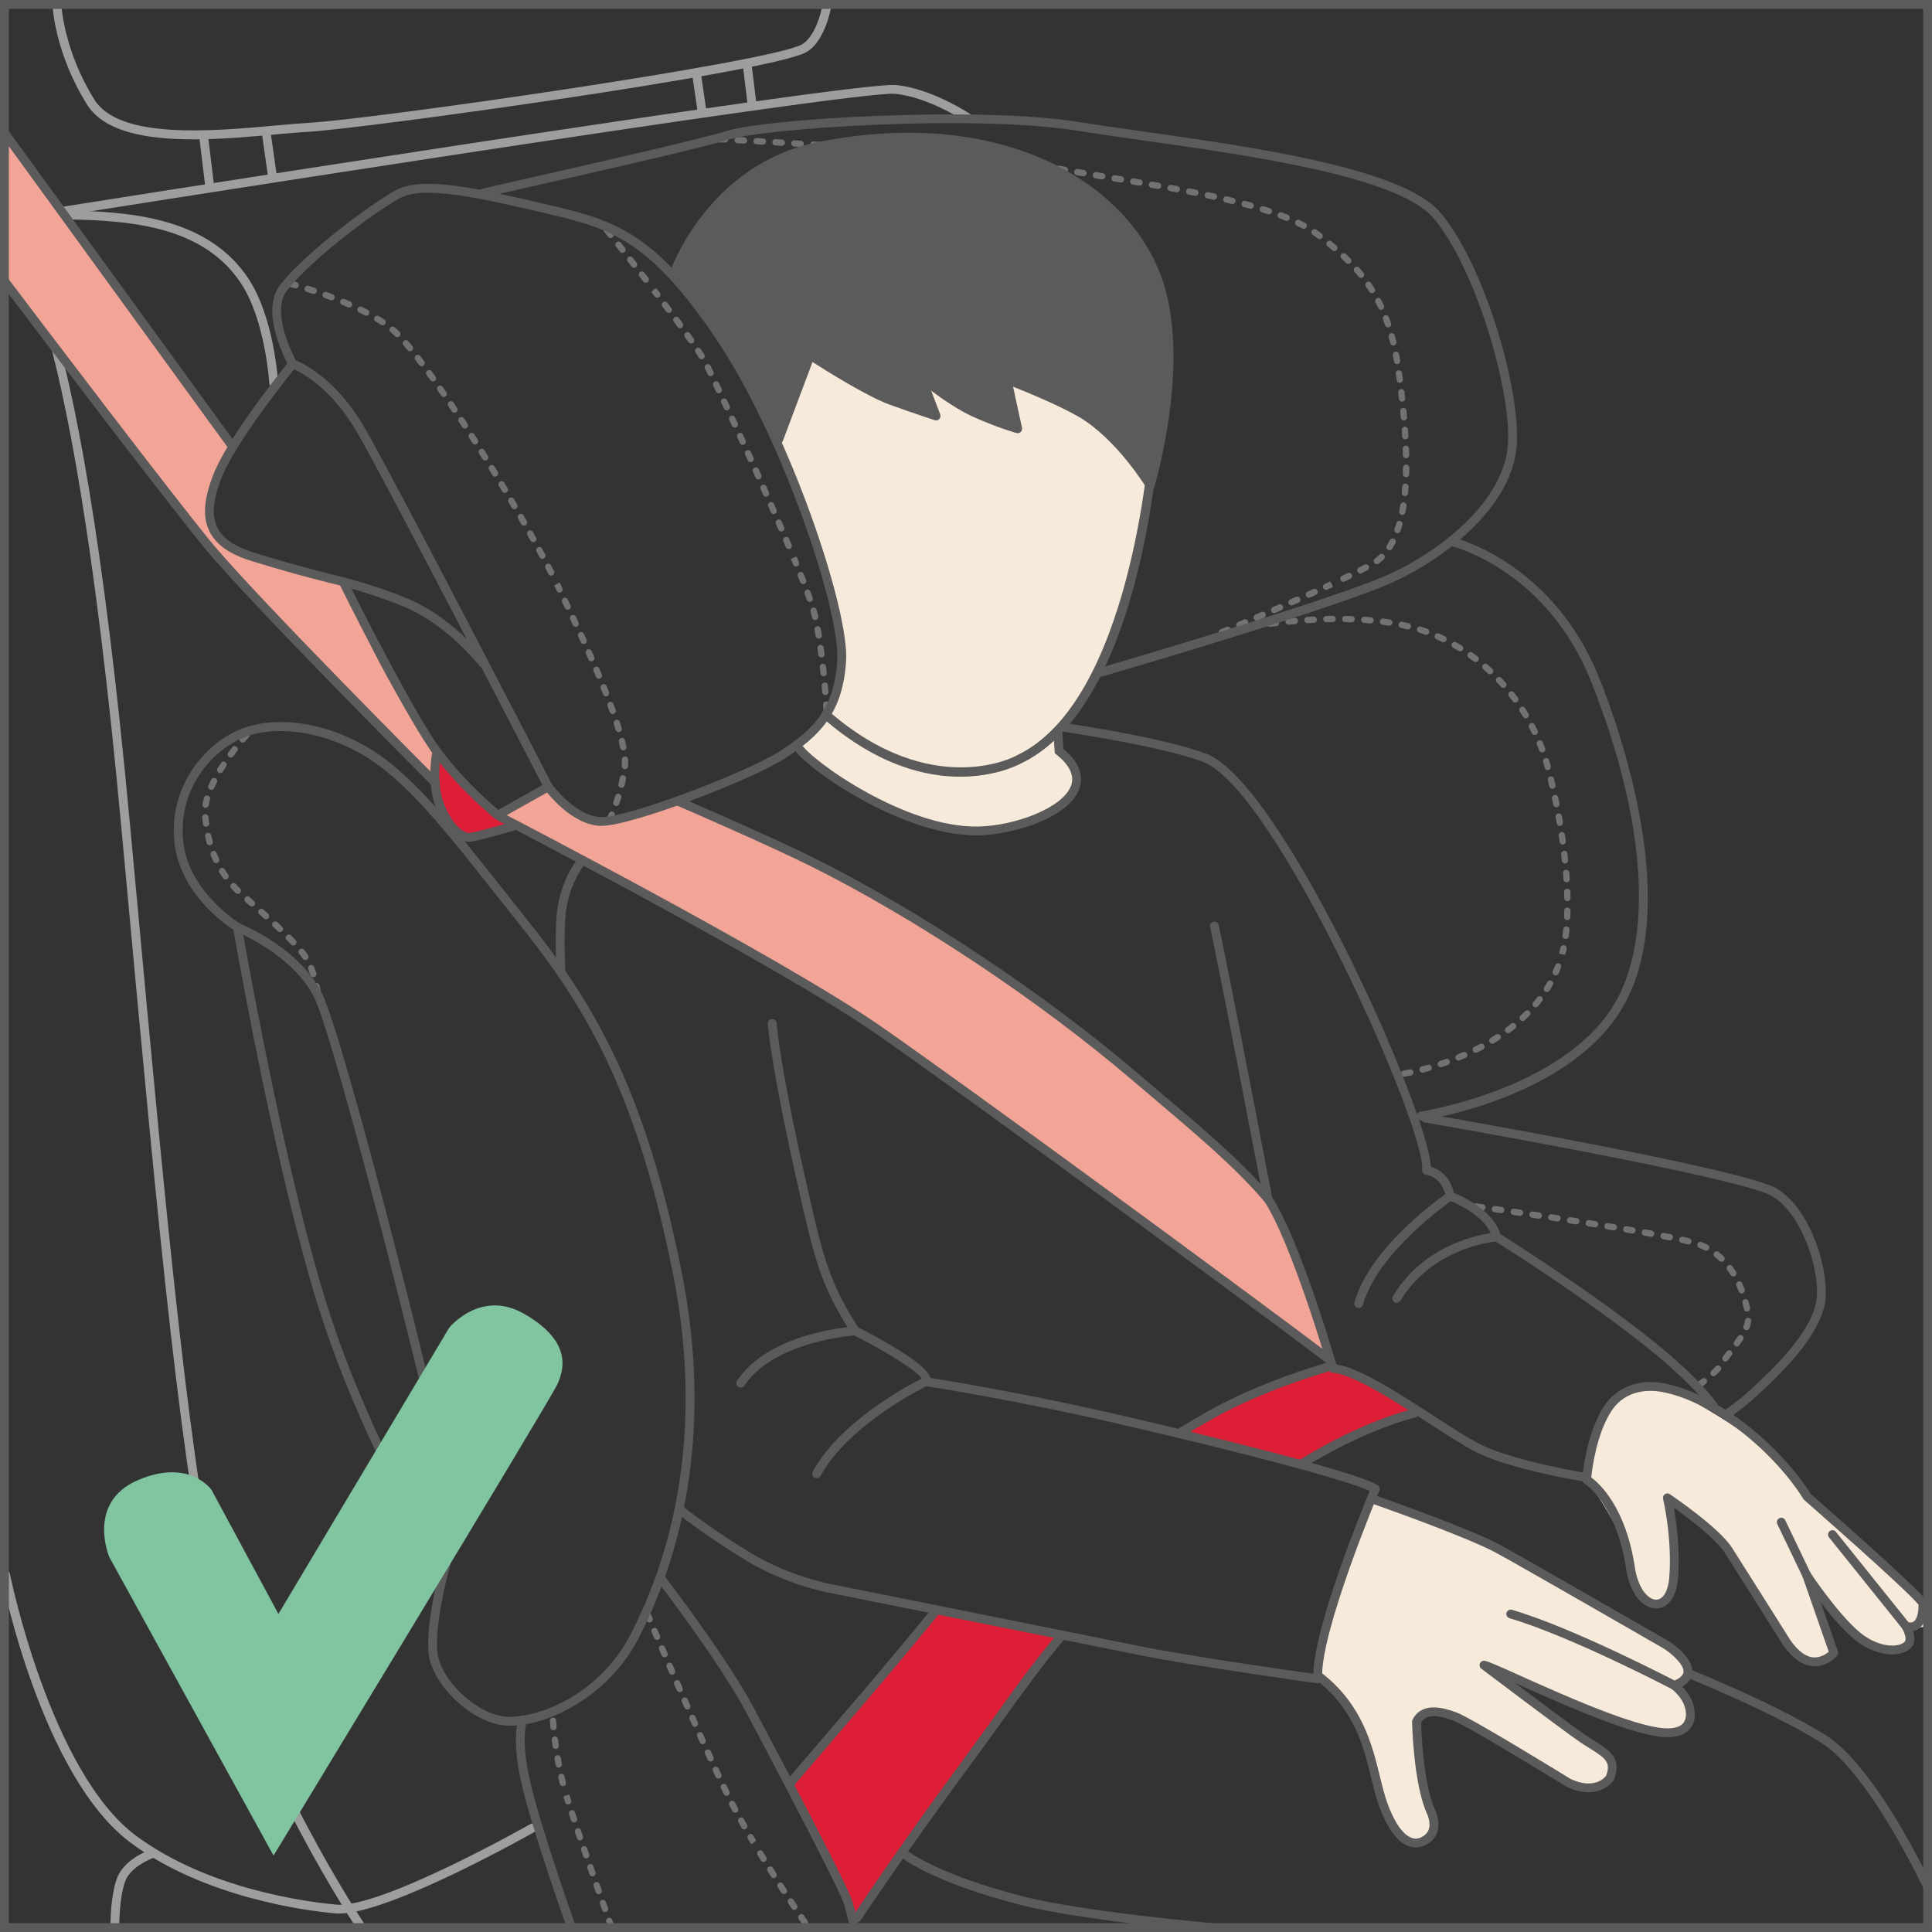 <?xml version="1.0" encoding="UTF-8"?>
<!DOCTYPE svg PUBLIC "-//W3C//DTD SVG 1.1//EN" "http://www.w3.org/Graphics/SVG/1.1/DTD/svg11.dtd">
<!-- Creator: CorelDRAW 2018 (64-Bit) -->
<svg xmlns="http://www.w3.org/2000/svg" xml:space="preserve" width="27.522mm" height="27.522mm" version="1.1" style="shape-rendering:geometricPrecision; text-rendering:geometricPrecision; image-rendering:optimizeQuality; fill-rule:evenodd; clip-rule:evenodd"
viewBox="0 0 570.13 570.12"
 xmlns:xlink="http://www.w3.org/1999/xlink">
 <rect x="0" y="0" width="570.13" height="570.12" fill="#333333" stroke="none"/>
 <defs>
  <style type="text/css">
   <![CDATA[
    .fil1 {fill:#9E9E9D;fill-rule:nonzero}
    .fil4 {fill:#727271;fill-rule:nonzero}
    .fil3 {fill:#5B5B5B;fill-rule:nonzero}
    .fil5 {fill:#F7EADA;fill-rule:nonzero}
    .fil2 {fill:#F2A597;fill-rule:nonzero}
    .fil0 {fill:#DD1E36;fill-rule:nonzero}
    .fil6 {fill:#80C4A0;fill-rule:nonzero}
   ]]>
  </style>
 </defs>
 <g id="Слой_x0020_1">
  <path class="fil0" d="M128.72 222.86c0,0 -1.4,8.15 0.93,14.43 2.33,6.28 6.28,10.25 9.32,9.78 3.02,-0.47 13.03,-3.42 13.03,-3.42l-23.28 -20.79z"/>
  <path class="fil1" d="M56.92 41.11c-13.58,0 -26.15,-2.13 -31.26,-10.3 -9.38,-15.02 -10.1,-28.46 -10.13,-29.03 -0.04,-0.72 0.52,-1.32 1.24,-1.36 0.63,0 1.33,0.52 1.36,1.24 0.01,0.13 0.74,13.37 9.74,27.77 7.35,11.77 34.9,9.28 53.13,7.63 3.73,-0.33 7.12,-0.64 9.93,-0.8 18.42,-1 135.94,-17.82 145.64,-23.11 3.81,-2.08 5.74,-9.22 6.17,-11.8 0.12,-0.71 0.8,-1.2 1.5,-1.07 0.71,0.12 1.19,0.79 1.08,1.5 -0.07,0.42 -1.78,10.55 -7.49,13.66 -10.98,5.99 -131.4,22.6 -146.74,23.44 -2.8,0.15 -6.15,0.45 -9.84,0.79 -7.53,0.68 -16.11,1.45 -24.32,1.45z"/>
  <path class="fil1" d="M10.23 64.94c-0.63,0 -1.18,-0.46 -1.29,-1.1 -0.11,-0.72 0.37,-1.38 1.08,-1.5 9.87,-1.56 241.8,-38.36 254.3,-37.26 10.45,0.96 21.55,8.29 22.02,8.59 0.6,0.4 0.76,1.21 0.36,1.81 -0.39,0.6 -1.2,0.76 -1.8,0.36 -0.11,-0.07 -11.03,-7.28 -20.81,-8.16 -12.21,-1.07 -251.23,36.85 -253.65,37.23 -0.07,0.01 -0.14,0.01 -0.21,0.01z"/>
  <path class="fil1" d="M80.77 114.29c-0.69,0 -1.26,-0.53 -1.3,-1.23 -0.01,-0.18 -1.19,-18.38 -8.17,-29.16 -9.95,-15.37 -28.13,-18.21 -44.59,-18.96 -15.05,-0.68 -24.83,0.45 -24.93,0.46 -0.74,0.08 -1.37,-0.43 -1.45,-1.15 -0.09,-0.71 0.42,-1.36 1.14,-1.45 0.1,-0.01 10.06,-1.17 25.35,-0.47 16.13,0.73 36,3.69 46.66,20.15 7.36,11.36 8.54,29.65 8.59,30.43 0.04,0.72 -0.5,1.33 -1.22,1.38 -0.02,0.01 -0.05,0.01 -0.08,0.01z"/>
  <path class="fil1" d="M100.08 564.69c-0.39,0 -0.76,-0.01 -1.11,-0.05 -8.6,-0.78 -38.37,-4.58 -60.25,-20.73 -26.17,-19.32 -37.88,-76.58 -38.36,-79.01 -0.15,-0.7 0.31,-1.39 1.02,-1.53 0.7,-0.15 1.39,0.31 1.53,1.02 0.11,0.58 11.99,58.7 37.36,77.42 21.34,15.75 50.51,19.47 58.94,20.23 13.08,1.25 56.84,-23.49 57.28,-23.74 0.63,-0.35 1.43,-0.13 1.78,0.49 0.35,0.63 0.13,1.43 -0.5,1.78 -1.78,1.02 -42.74,24.11 -57.69,24.11z"/>
  <path class="fil1" d="M106.54 569.93c-0.42,0 -0.83,-0.21 -1.08,-0.57 -0.31,-0.47 -31.29,-46.95 -41.78,-90.75 -10.11,-42.2 -16.64,-112.95 -26.54,-220.05l-1.43 -15.39c-15.37,-166.09 -33.67,-171.78 -34.43,-171.95 -0.69,-0.05 -1.24,-0.55 -1.26,-1.27 -0.01,-0.72 0.63,-1.32 1.35,-1.34l0.04 0c2.28,0 21.27,5.28 36.91,174.3l1.43 15.4c9.89,106.99 16.42,177.67 26.48,219.69 10.38,43.34 41.09,89.44 41.41,89.9 0.4,0.6 0.24,1.41 -0.36,1.81 -0.22,0.15 -0.47,0.22 -0.72,0.22z"/>
  <path class="fil1" d="M33.9 568.99l0 0c-0.71,0 -1.3,-0.58 -1.3,-1.3 0,-0.34 0.02,-8.37 1.95,-13.5 2.05,-5.47 9.16,-8.11 9.46,-8.22 0.69,-0.25 1.43,0.11 1.67,0.77 0.24,0.68 -0.11,1.43 -0.78,1.67 -0.07,0.02 -6.29,2.35 -7.92,6.68 -1.76,4.68 -1.78,12.5 -1.78,12.58 0,0.71 -0.58,1.3 -1.3,1.3z"/>
  <path class="fil1" d="M61.91 56.56c-0.65,0 -1.21,-0.48 -1.29,-1.15l-1.86 -15.36c-0.08,-0.72 0.42,-1.37 1.14,-1.45 0.69,-0.08 1.37,0.42 1.45,1.14l1.86 15.36c0.09,0.72 -0.42,1.37 -1.14,1.45 -0.05,0 -0.1,0.01 -0.15,0.01z"/>
  <path class="fil1" d="M80.46 53.76c-0.64,0 -1.2,-0.47 -1.29,-1.12l-1.79 -12.58c-0.1,-0.71 0.39,-1.37 1.11,-1.47 0.69,-0.11 1.37,0.4 1.47,1.11l1.78 12.57c0.1,0.71 -0.39,1.37 -1.11,1.47 -0.06,0.01 -0.12,0.01 -0.18,0.01z"/>
  <path class="fil1" d="M207.17 34.21c-0.64,0 -1.19,-0.47 -1.29,-1.12l-1.63 -11.17c-0.1,-0.71 0.39,-1.37 1.1,-1.47 0.69,-0.1 1.37,0.39 1.47,1.1l1.63 11.17c0.1,0.71 -0.39,1.38 -1.1,1.48 -0.06,0.01 -0.12,0.01 -0.19,0.01z"/>
  <path class="fil1" d="M221.99 32.66c-0.65,0 -1.21,-0.48 -1.29,-1.15l-1.55 -12.73c-0.09,-0.71 0.42,-1.36 1.13,-1.45 0.72,-0.1 1.37,0.42 1.45,1.13l1.55 12.73c0.09,0.71 -0.42,1.37 -1.13,1.45 -0.06,0 -0.11,0.01 -0.16,0.01z"/>
  <path class="fil0" d="M313.56 482.65c-9.54,11.3 -14.2,17.92 -24.68,32.12 -20.95,28.4 -37.24,51.68 -37.24,51.68l-2.8 -7.91c0,0 -4.19,-6.83 -7.92,-15.68 -3.72,-8.85 -7.45,-15.52 -7.45,-15.52 0,0 18.78,-23.79 43.3,-51.68l36.78 6.99z"/>
  <path class="fil0" d="M349.36 422.58c3.89,-2.77 7.73,-4.58 11.85,-6.67 20.18,-10.24 32.51,-12.19 32.51,-12.19l11.95 5.12 12.8 7.99c0,0 -7.61,-2.3 -34.44,15.24l-34.67 -9.51z"/>
  <path class="fil2" d="M375.48 356.01c-10.71,-10.71 -23.42,-24.12 -35.85,-34.45 -33.05,-27.47 -51.56,-43.05 -93.11,-63.32 -19.09,-9.31 -46.56,-20.95 -46.56,-20.95 0,0 -20.95,6.52 -25.14,4.65 -4.19,-1.86 -13.04,-8.84 -13.04,-8.84l-14.21 7.91c0,0 92.88,47.49 122.69,71.23 23,18.33 90.96,66.55 121.98,88.46l-16.76 -44.69z"/>
  <path class="fil2" d="M128.03 222.86l0.47 8.15c0,0 -53.6,-53.65 -67.28,-70.3 -13.68,-16.65 -59.6,-77.52 -59.6,-77.52l-0.47 -44.23 67.51 92.88c0,0 -7.45,10.47 -6.98,18.85 0.46,8.38 4.19,11.17 10.24,13.04 6.05,1.86 29.33,7.92 29.33,7.92 0,0 5.12,13.04 10.71,23.74 5.58,10.71 16.06,27.47 16.06,27.47z"/>
  <path class="fil3" d="M383.85 433.42c-0.44,0 -0.86,-0.22 -1.1,-0.61 -0.38,-0.61 -0.2,-1.42 0.42,-1.79 19.07,-11.84 33.33,-15.15 33.93,-15.29 0.71,-0.15 1.39,0.28 1.56,0.99 0.16,0.7 -0.28,1.4 -0.99,1.56 -0.14,0.02 -14.47,3.36 -33.13,14.94 -0.21,0.13 -0.45,0.2 -0.69,0.2z"/>
  <path class="fil3" d="M348.32 424.05c-0.44,0 -0.87,-0.23 -1.12,-0.64 -0.37,-0.62 -0.17,-1.42 0.45,-1.78 5.98,-3.59 10.25,-6.11 15,-8.43 15.15,-7.42 30.05,-11.39 30.2,-11.42 0.69,-0.19 1.41,0.23 1.59,0.94 0.18,0.69 -0.23,1.4 -0.93,1.58 -0.15,0.04 -14.81,3.94 -29.71,11.24 -4.65,2.28 -8.88,4.78 -14.8,8.33 -0.21,0.12 -0.44,0.18 -0.67,0.18z"/>
  <path class="fil3" d="M233.01 527.71c-0.3,0 -0.6,-0.1 -0.85,-0.31 -0.55,-0.47 -0.61,-1.29 -0.15,-1.84 3.71,-4.37 7.59,-8.9 11.63,-13.61 9.54,-11.13 20.35,-23.75 31.66,-37.59 0.46,-0.56 1.28,-0.63 1.84,-0.18 0.56,0.45 0.64,1.27 0.18,1.84 -11.32,13.85 -22.14,26.48 -31.69,37.64 -4.03,4.7 -7.91,9.22 -11.62,13.59 -0.26,0.31 -0.63,0.46 -0.99,0.46z"/>
  <path class="fil3" d="M252.88 567.29c-0.25,0 -0.5,-0.07 -0.72,-0.22 -0.6,-0.39 -0.77,-1.2 -0.37,-1.8 0.12,-0.19 12.52,-18.98 33.25,-47.09 3.12,-4.22 5.95,-8.16 8.64,-11.9 6.44,-8.96 12,-16.69 18.78,-24.64 0.47,-0.56 1.29,-0.61 1.83,-0.15 0.55,0.47 0.62,1.29 0.15,1.84 -6.71,7.87 -12.23,15.57 -18.64,24.47 -2.71,3.75 -5.53,7.7 -8.66,11.93 -20.68,28.04 -33.04,46.78 -33.17,46.97 -0.25,0.38 -0.66,0.58 -1.09,0.58z"/>
  <path class="fil3" d="M374.08 354.98c-0.36,0 -0.73,-0.15 -0.99,-0.45 -8.6,-10.06 -19.67,-19.43 -32.47,-30.27 -2.27,-1.92 -4.59,-3.88 -6.96,-5.9 -27.18,-23.18 -63.3,-47.2 -94.25,-62.67 -12.38,-6.2 -39.7,-18.01 -39.97,-18.13 -0.66,-0.28 -0.97,-1.05 -0.68,-1.71 0.29,-0.66 1.06,-0.97 1.71,-0.68 0.28,0.12 27.66,11.96 40.1,18.19 31.13,15.57 67.44,39.71 94.78,63.02 2.37,2.02 4.68,3.98 6.94,5.9 12.9,10.91 24.03,20.34 32.78,30.56 0.47,0.55 0.4,1.37 -0.15,1.83 -0.25,0.21 -0.55,0.31 -0.85,0.31z"/>
  <path class="fil3" d="M392.24 402.47c-0.27,0 -0.55,-0.08 -0.78,-0.26 -31.04,-23.35 -106.09,-78.47 -133.12,-97.28 -28.7,-19.96 -110.54,-62.33 -111.36,-62.76 -0.64,-0.34 -0.89,-1.12 -0.56,-1.76 0.33,-0.64 1.12,-0.89 1.76,-0.56 0.82,0.42 82.8,42.87 111.65,62.93 27.05,18.82 102.15,73.98 133.19,97.33 0.58,0.44 0.69,1.25 0.26,1.83 -0.25,0.34 -0.64,0.52 -1.04,0.52z"/>
  <path class="fil3" d="M68.67 133.14c-0.4,0 -0.8,-0.18 -1.06,-0.54l-67.04 -92.26c-0.42,-0.58 -0.29,-1.4 0.29,-1.82 0.58,-0.42 1.4,-0.29 1.82,0.29l67.04 92.26c0.42,0.58 0.3,1.4 -0.29,1.82 -0.23,0.17 -0.5,0.25 -0.76,0.25z"/>
  <path class="fil3" d="M128.49 232.31c-0.34,0 -0.66,-0.12 -0.92,-0.38 -0.54,-0.54 -53.8,-53.89 -67.36,-70.4 -12.01,-14.62 -50.69,-65.58 -59.62,-77.4 -0.43,-0.58 -0.32,-1.4 0.26,-1.83 0.58,-0.44 1.39,-0.32 1.83,0.25 8.92,11.82 47.58,62.74 59.56,77.32 13.48,16.41 66.66,69.67 67.19,70.21 0.51,0.51 0.51,1.34 0,1.85 -0.25,0.25 -0.59,0.38 -0.92,0.38z"/>
  <path class="fil4" d="M87.23 85.08c-0.09,0 -0.17,-0.01 -0.25,-0.04 -1.12,-0.32 -1.78,-0.49 -1.78,-0.49 -0.5,-0.13 -0.8,-0.64 -0.67,-1.14 0.13,-0.5 0.64,-0.8 1.14,-0.66 0,0 0.67,0.17 1.83,0.5 0.5,0.15 0.78,0.66 0.64,1.15 -0.12,0.41 -0.48,0.67 -0.89,0.67zm5.34 1.67c-0.1,0 -0.2,-0.01 -0.29,-0.05 -0.61,-0.21 -1.21,-0.4 -1.76,-0.57 -0.49,-0.16 -0.76,-0.69 -0.61,-1.17 0.16,-0.5 0.69,-0.76 1.18,-0.61 0.56,0.18 1.16,0.37 1.78,0.58 0.49,0.16 0.75,0.69 0.58,1.18 -0.13,0.39 -0.49,0.64 -0.88,0.64zm5.28 1.88c-0.12,0 -0.23,-0.01 -0.34,-0.06 -0.59,-0.23 -1.17,-0.45 -1.74,-0.65 -0.48,-0.18 -0.73,-0.71 -0.55,-1.19 0.17,-0.48 0.71,-0.72 1.19,-0.56 0.58,0.21 1.16,0.42 1.76,0.66 0.48,0.18 0.72,0.72 0.53,1.21 -0.14,0.37 -0.49,0.59 -0.86,0.59zm5.17 2.12c-0.12,0 -0.26,-0.02 -0.37,-0.07 -0.57,-0.26 -1.14,-0.5 -1.7,-0.73 -0.47,-0.2 -0.69,-0.75 -0.5,-1.22 0.2,-0.47 0.74,-0.69 1.21,-0.5 0.58,0.24 1.15,0.48 1.73,0.74 0.47,0.21 0.69,0.76 0.48,1.23 -0.16,0.35 -0.5,0.56 -0.86,0.56zm5.05 2.43c-0.15,0 -0.3,-0.04 -0.44,-0.11 -0.54,-0.29 -1.09,-0.56 -1.64,-0.84 -0.46,-0.23 -0.65,-0.78 -0.42,-1.24 0.23,-0.46 0.79,-0.65 1.25,-0.42 0.57,0.28 1.13,0.56 1.69,0.86 0.45,0.24 0.63,0.8 0.39,1.26 -0.17,0.31 -0.49,0.5 -0.82,0.5zm4.82 2.82c-0.17,0 -0.36,-0.05 -0.51,-0.15 -0.5,-0.33 -1.02,-0.66 -1.55,-0.98 -0.43,-0.26 -0.58,-0.84 -0.31,-1.28 0.28,-0.44 0.86,-0.57 1.29,-0.31 0.55,0.34 1.08,0.68 1.6,1.02 0.44,0.29 0.55,0.86 0.27,1.29 -0.18,0.27 -0.48,0.42 -0.78,0.42zm4.36 3.49c-0.23,0 -0.47,-0.09 -0.66,-0.27 -0.46,-0.47 -0.9,-0.88 -1.32,-1.22 -0.39,-0.34 -0.43,-0.93 -0.1,-1.32 0.33,-0.39 0.91,-0.44 1.31,-0.1 0.45,0.38 0.92,0.82 1.42,1.32 0.36,0.36 0.36,0.96 0.01,1.32 -0.18,0.19 -0.42,0.28 -0.66,0.28zm3.73 4.17c-0.27,0 -0.53,-0.12 -0.72,-0.34 -0.41,-0.49 -0.8,-0.97 -1.19,-1.41 -0.34,-0.4 -0.3,-0.98 0.1,-1.32 0.39,-0.34 0.97,-0.3 1.32,0.1 0.4,0.46 0.8,0.93 1.21,1.44 0.33,0.39 0.28,0.98 -0.12,1.31 -0.17,0.15 -0.38,0.22 -0.59,0.22zm3.46 4.4c-0.29,0 -0.56,-0.12 -0.75,-0.37l-1.12 -1.47c-0.32,-0.41 -0.24,-0.99 0.17,-1.31 0.4,-0.31 0.99,-0.24 1.3,0.17l1.14 1.49c0.31,0.41 0.23,0.99 -0.18,1.31 -0.17,0.12 -0.37,0.18 -0.56,0.18zm3.31 4.51c-0.29,0 -0.58,-0.13 -0.76,-0.39l-1.09 -1.5c-0.3,-0.42 -0.21,-1 0.21,-1.3 0.42,-0.3 1.01,-0.21 1.31,0.21l1.1 1.53c0.29,0.42 0.2,0.99 -0.23,1.29 -0.16,0.12 -0.35,0.17 -0.53,0.17zm3.21 4.59c-0.3,0 -0.58,-0.15 -0.77,-0.4l-1.06 -1.53c-0.29,-0.42 -0.19,-1 0.23,-1.29 0.42,-0.29 1,-0.19 1.29,0.23l1.07 1.53c0.28,0.43 0.18,1.01 -0.24,1.29 -0.16,0.12 -0.34,0.17 -0.53,0.17zm3.13 4.63c-0.3,0 -0.59,-0.15 -0.77,-0.42l-1.04 -1.54c-0.28,-0.43 -0.17,-1.01 0.26,-1.3 0.42,-0.28 1.01,-0.18 1.29,0.26l1.04 1.56c0.29,0.43 0.17,1.01 -0.25,1.29 -0.16,0.11 -0.34,0.16 -0.52,0.16zm3.08 4.67c-0.3,0 -0.6,-0.15 -0.77,-0.42l-1.02 -1.56c-0.28,-0.43 -0.16,-1.01 0.27,-1.29 0.42,-0.28 1,-0.16 1.29,0.27l1.02 1.56c0.28,0.43 0.16,1.01 -0.28,1.29 -0.15,0.1 -0.33,0.15 -0.5,0.15zm3.02 4.71c-0.31,0 -0.62,-0.15 -0.79,-0.44l-0.99 -1.57c-0.28,-0.43 -0.15,-1.01 0.28,-1.28 0.43,-0.28 1.01,-0.15 1.29,0.28l1 1.58c0.27,0.44 0.14,1.02 -0.29,1.29 -0.15,0.1 -0.33,0.15 -0.5,0.15zm2.97 4.73c-0.31,0 -0.61,-0.15 -0.79,-0.45l-0.99 -1.57c-0.28,-0.44 -0.14,-1.01 0.29,-1.29 0.45,-0.27 1.01,-0.14 1.29,0.29l0.99 1.59c0.27,0.43 0.14,1.01 -0.31,1.28 -0.15,0.09 -0.31,0.14 -0.48,0.14zm2.93 4.76c-0.31,0 -0.62,-0.16 -0.8,-0.45l-0.96 -1.59c-0.27,-0.44 -0.14,-1.02 0.31,-1.28 0.42,-0.27 1.01,-0.13 1.27,0.3l0.98 1.6c0.26,0.44 0.12,1.01 -0.31,1.27 -0.15,0.1 -0.31,0.14 -0.48,0.14zm2.89 4.79c-0.32,0 -0.63,-0.16 -0.8,-0.45l-0.95 -1.6c-0.26,-0.44 -0.12,-1.02 0.32,-1.28 0.43,-0.27 1.01,-0.12 1.27,0.32l0.96 1.61c0.27,0.44 0.12,1.01 -0.32,1.27 -0.15,0.09 -0.31,0.13 -0.48,0.13zm2.84 4.82c-0.32,0 -0.63,-0.17 -0.8,-0.46l-0.94 -1.61c-0.27,-0.45 -0.12,-1.02 0.33,-1.27 0.44,-0.26 1.01,-0.12 1.27,0.33l0.94 1.61c0.25,0.45 0.11,1.02 -0.34,1.27 -0.15,0.09 -0.31,0.13 -0.47,0.13zm2.8 4.85c-0.32,0 -0.64,-0.17 -0.81,-0.47l-0.92 -1.62c-0.26,-0.45 -0.1,-1.02 0.34,-1.27 0.45,-0.26 1.02,-0.11 1.28,0.34l0.93 1.62c0.26,0.44 0.1,1.01 -0.35,1.27 -0.15,0.07 -0.31,0.12 -0.46,0.12zm2.75 4.87c-0.33,0 -0.64,-0.17 -0.82,-0.47l-0.9 -1.62c-0.25,-0.45 -0.1,-1.02 0.35,-1.27 0.45,-0.25 1.02,-0.09 1.26,0.35l0.91 1.63c0.25,0.45 0.09,1.02 -0.36,1.27 -0.15,0.07 -0.3,0.11 -0.45,0.11zm2.68 4.92c-0.34,0 -0.66,-0.17 -0.83,-0.49l-0.88 -1.64c-0.25,-0.45 -0.08,-1.02 0.37,-1.26 0.45,-0.24 1.02,-0.08 1.26,0.37l0.89 1.65c0.24,0.45 0.07,1.02 -0.38,1.26 -0.14,0.07 -0.29,0.11 -0.44,0.11zm2.59 4.96c-0.34,0 -0.66,-0.19 -0.82,-0.51l-0.86 -1.65c-0.23,-0.46 -0.06,-1.02 0.4,-1.26 0.45,-0.24 1.02,-0.06 1.26,0.39l0.86 1.67c0.23,0.46 0.05,1.02 -0.41,1.25 -0.13,0.07 -0.28,0.11 -0.42,0.11zm2.47 5.01c-0.34,0 -0.68,-0.19 -0.83,-0.53l-0.77 -1.6 1.64 -0.88 -0.84 0.39 0.87 -0.34 0.77 1.61c0.22,0.46 0.03,1.02 -0.43,1.24 -0.13,0.07 -0.27,0.1 -0.41,0.1zm2.41 5.04c-0.34,0 -0.68,-0.2 -0.84,-0.53l-0.8 -1.68c-0.22,-0.46 -0.03,-1.02 0.44,-1.24 0.45,-0.23 1.02,-0.02 1.24,0.44l0.8 1.69c0.22,0.46 0.01,1.02 -0.45,1.23 -0.13,0.07 -0.26,0.1 -0.4,0.1zm2.38 5.06c-0.35,0 -0.69,-0.21 -0.85,-0.54l-0.79 -1.69c-0.22,-0.46 -0.01,-1.02 0.45,-1.23 0.46,-0.21 1.02,-0.02 1.23,0.45l0.79 1.69c0.22,0.47 0.01,1.02 -0.45,1.24 -0.13,0.06 -0.26,0.09 -0.4,0.09zm2.34 5.08c-0.36,0 -0.69,-0.21 -0.85,-0.55l-0.77 -1.69c-0.21,-0.47 -0.01,-1.02 0.46,-1.24 0.45,-0.22 1.02,-0.01 1.23,0.45l0.78 1.7c0.21,0.47 0,1.02 -0.46,1.23 -0.13,0.06 -0.26,0.09 -0.39,0.09zm2.28 5.1c-0.37,0 -0.7,-0.2 -0.86,-0.56l-0.75 -1.7c-0.21,-0.47 0,-1.02 0.48,-1.23 0.46,-0.21 1.02,0 1.23,0.47l0.75 1.7c0.21,0.47 -0.01,1.02 -0.48,1.23 -0.12,0.05 -0.25,0.07 -0.37,0.07zm2.21 5.14c-0.36,0 -0.71,-0.21 -0.86,-0.57l-0.73 -1.71c-0.2,-0.48 0.01,-1.02 0.49,-1.22 0.47,-0.21 1.02,0.01 1.22,0.49l0.73 1.72c0.2,0.47 -0.02,1.02 -0.5,1.22 -0.12,0.05 -0.23,0.07 -0.36,0.07zm2.1 5.18c-0.37,0 -0.72,-0.23 -0.86,-0.59l-0.69 -1.73c-0.19,-0.47 0.04,-1.02 0.52,-1.21 0.47,-0.19 1.02,0.04 1.21,0.52l0.69 1.73c0.18,0.48 -0.05,1.02 -0.53,1.21 -0.12,0.04 -0.23,0.07 -0.34,0.07zm1.97 5.23c-0.39,0 -0.74,-0.24 -0.88,-0.62l-0.63 -1.74c-0.18,-0.49 0.07,-1.02 0.55,-1.2 0.47,-0.18 1.02,0.07 1.2,0.55l0.64 1.77c0.18,0.48 -0.08,1.02 -0.56,1.18 -0.11,0.04 -0.21,0.06 -0.31,0.06zm1.76 5.31c-0.41,0 -0.77,-0.26 -0.9,-0.66 -0.17,-0.58 -0.35,-1.16 -0.55,-1.76 -0.15,-0.49 0.12,-1.01 0.6,-1.17 0.49,-0.16 1.02,0.11 1.18,0.6 0.19,0.62 0.38,1.21 0.56,1.8 0.15,0.5 -0.13,1.01 -0.62,1.16 -0.09,0.02 -0.18,0.04 -0.26,0.04zm1.37 5.41c-0.43,0 -0.83,-0.31 -0.91,-0.75 -0.12,-0.57 -0.25,-1.16 -0.39,-1.78 -0.12,-0.5 0.19,-1 0.69,-1.12 0.51,-0.12 1,0.18 1.13,0.69 0.15,0.64 0.29,1.27 0.4,1.86 0.1,0.5 -0.23,0.99 -0.73,1.09 -0.06,0.01 -0.12,0.02 -0.18,0.02zm0.47 5.55c-0.02,0 -0.05,0 -0.08,0 -0.51,-0.04 -0.89,-0.5 -0.85,-1.01 0.03,-0.32 0.04,-0.65 0.04,-1.01 0,-0.23 -0.01,-0.48 -0.01,-0.73 -0.03,-0.52 0.36,-0.95 0.88,-0.98 0.6,-0.08 0.95,0.37 0.97,0.88 0.01,0.28 0.02,0.56 0.02,0.82 0,0.42 -0.01,0.8 -0.05,1.18 -0.05,0.48 -0.45,0.84 -0.93,0.84zm-0.99 5.5c-0.06,0 -0.14,-0.01 -0.21,-0.03 -0.5,-0.12 -0.81,-0.62 -0.69,-1.12 0.14,-0.58 0.27,-1.18 0.39,-1.78 0.1,-0.5 0.58,-0.85 1.1,-0.74 0.5,0.1 0.83,0.59 0.73,1.1 -0.12,0.64 -0.26,1.25 -0.4,1.85 -0.1,0.43 -0.48,0.72 -0.91,0.72zm-1.54 5.37c-0.1,0 -0.21,-0.01 -0.3,-0.05 -0.49,-0.16 -0.75,-0.69 -0.58,-1.18 0.18,-0.54 0.37,-1.12 0.56,-1.75 0.15,-0.49 0.67,-0.77 1.16,-0.61 0.5,0.15 0.77,0.67 0.62,1.16 -0.19,0.64 -0.4,1.24 -0.59,1.8 -0.13,0.39 -0.49,0.64 -0.88,0.64zm-1.93 4.8c-0.52,0 -0.93,-0.42 -0.93,-0.93 0,-0.16 0.04,-0.31 0.11,-0.44 0.05,-0.1 0.25,-0.53 0.56,-1.24 0.2,-0.47 0.74,-0.7 1.22,-0.49 0.47,0.2 0.69,0.75 0.49,1.22 -0.69,1.63 -0.8,1.89 -1.45,1.89z"/>
  <path class="fil4" d="M180.18 70.22c-0.27,0 -0.54,-0.12 -0.72,-0.35l-1.18 -1.46c-0.32,-0.4 -0.25,-0.99 0.14,-1.32 0.4,-0.31 0.99,-0.25 1.32,0.15l1.17 1.47c0.33,0.4 0.26,0.99 -0.14,1.31 -0.18,0.14 -0.38,0.21 -0.59,0.21zm3.49 4.39c-0.28,0 -0.55,-0.12 -0.73,-0.36l-1.16 -1.46c-0.31,-0.4 -0.25,-0.99 0.16,-1.31 0.41,-0.31 0.99,-0.25 1.31,0.15l1.15 1.46c0.32,0.41 0.26,0.99 -0.15,1.31 -0.18,0.14 -0.38,0.21 -0.58,0.21zm3.46 4.41c-0.28,0 -0.56,-0.12 -0.74,-0.36l-1.15 -1.47c-0.32,-0.4 -0.25,-0.99 0.15,-1.31 0.41,-0.31 0.99,-0.25 1.31,0.16l1.15 1.47c0.31,0.4 0.25,0.99 -0.16,1.31 -0.17,0.13 -0.37,0.2 -0.57,0.2zm3.43 4.41c-0.28,0 -0.56,-0.12 -0.74,-0.36l-1.14 -1.47c-0.31,-0.42 -0.24,-0.99 0.17,-1.31 0.41,-0.32 0.99,-0.25 1.3,0.16l1.14 1.48c0.32,0.4 0.25,0.99 -0.16,1.31 -0.18,0.13 -0.37,0.19 -0.57,0.19zm3.41 4.44c-0.29,0 -0.56,-0.12 -0.75,-0.37l-0.99 -1.3 0.61 -0.74 0.74 -0.57 -0.74 0.57 0.87 -0.4 1 1.31c0.31,0.41 0.23,0.99 -0.18,1.3 -0.17,0.13 -0.37,0.19 -0.56,0.19zm3.38 4.46c-0.29,0 -0.56,-0.12 -0.75,-0.37l-1.12 -1.48c-0.31,-0.41 -0.23,-0.99 0.18,-1.31 0.41,-0.31 0.99,-0.23 1.3,0.18l1.13 1.5c0.31,0.41 0.23,0.99 -0.18,1.3 -0.17,0.12 -0.36,0.18 -0.56,0.18zm3.34 4.5c-0.29,0 -0.57,-0.13 -0.75,-0.38l-1.1 -1.51c-0.31,-0.41 -0.22,-0.99 0.2,-1.3 0.41,-0.3 0.99,-0.22 1.3,0.2l1.1 1.51c0.31,0.41 0.22,0.99 -0.2,1.3 -0.17,0.12 -0.36,0.18 -0.55,0.18zm3.26 4.55c-0.3,0 -0.58,-0.14 -0.77,-0.4l-1.07 -1.52c-0.3,-0.42 -0.21,-1 0.22,-1.29 0.42,-0.3 1,-0.2 1.29,0.22l1.08 1.53c0.29,0.42 0.19,1 -0.23,1.29 -0.16,0.11 -0.34,0.17 -0.53,0.17zm3.11 4.66c-0.31,0 -0.62,-0.15 -0.8,-0.45 -0.3,-0.47 -0.63,-0.99 -0.99,-1.55 -0.29,-0.43 -0.17,-1.01 0.26,-1.29 0.42,-0.29 1,-0.17 1.29,0.26 0.37,0.57 0.71,1.1 1.02,1.59 0.27,0.44 0.14,1.01 -0.3,1.29 -0.15,0.09 -0.32,0.14 -0.49,0.14zm2.63 4.95c-0.34,0 -0.68,-0.19 -0.84,-0.52l-0.83 -1.67c-0.23,-0.46 -0.04,-1.02 0.42,-1.25 0.46,-0.23 1.02,-0.04 1.25,0.42l0.83 1.68c0.23,0.47 0.04,1.02 -0.42,1.25 -0.13,0.06 -0.28,0.09 -0.41,0.09zm2.42 5.06c-0.34,0 -0.68,-0.21 -0.83,-0.53l-0.8 -1.69c-0.23,-0.46 -0.03,-1.02 0.44,-1.24 0.45,-0.21 1.02,-0.03 1.24,0.44l0.8 1.69c0.22,0.47 0.02,1.02 -0.45,1.24 -0.12,0.06 -0.26,0.1 -0.4,0.1zm2.38 5.06c-0.34,0 -0.69,-0.2 -0.84,-0.54l-0.8 -1.69c-0.21,-0.47 -0.01,-1.02 0.45,-1.23 0.47,-0.22 1.02,-0.02 1.24,0.45l0.79 1.69c0.22,0.47 0.01,1.02 -0.45,1.24 -0.12,0.06 -0.26,0.09 -0.4,0.09zm2.36 5.08c-0.36,0 -0.69,-0.2 -0.85,-0.54l-0.78 -1.69c-0.22,-0.47 -0.01,-1.02 0.45,-1.24 0.46,-0.22 1.02,-0.02 1.23,0.45l0.78 1.7c0.21,0.47 0.02,1.02 -0.45,1.24 -0.12,0.05 -0.26,0.08 -0.39,0.08zm2.33 5.09c-0.36,0 -0.69,-0.2 -0.85,-0.54l-0.77 -1.7c-0.22,-0.47 -0.01,-1.02 0.46,-1.23 0.45,-0.21 1.02,-0.01 1.23,0.46l0.77 1.7c0.22,0.47 0.01,1.02 -0.46,1.23 -0.12,0.06 -0.26,0.08 -0.38,0.08zm2.31 5.1c-0.35,0 -0.69,-0.21 -0.84,-0.55l-0.77 -1.7c-0.21,-0.47 0,-1.02 0.47,-1.23 0.46,-0.21 1.02,-0.01 1.23,0.46l0.77 1.69c0.22,0.48 0.01,1.02 -0.46,1.24 -0.12,0.06 -0.26,0.09 -0.39,0.09zm2.3 5.1c-0.35,0 -0.69,-0.2 -0.85,-0.56l-0.76 -1.69c-0.21,-0.48 0,-1.02 0.47,-1.23 0.46,-0.23 1.02,0 1.23,0.47l0.76 1.69c0.21,0.47 0,1.02 -0.47,1.23 -0.12,0.06 -0.25,0.09 -0.38,0.09zm2.27 5.11c-0.36,0 -0.7,-0.21 -0.86,-0.56l-0.75 -1.7c-0.21,-0.47 0.01,-1.02 0.47,-1.23 0.46,-0.21 1.02,0.01 1.23,0.47l0.76 1.7c0.2,0.47 -0.01,1.02 -0.48,1.23 -0.12,0.05 -0.25,0.07 -0.38,0.07zm2.26 5.12c-0.36,0 -0.7,-0.21 -0.86,-0.56l-0.75 -1.71c-0.2,-0.47 0.01,-1.02 0.48,-1.23 0.47,-0.2 1.02,0.01 1.22,0.48l0.75 1.71c0.2,0.47 -0.01,1.02 -0.48,1.22 -0.12,0.06 -0.25,0.08 -0.37,0.08zm2.23 5.14c-0.36,0 -0.71,-0.21 -0.86,-0.57l-0.74 -1.7c-0.21,-0.47 0.01,-1.02 0.48,-1.23 0.48,-0.2 1.02,0.01 1.23,0.48l0.74 1.72c0.2,0.48 -0.01,1.02 -0.49,1.22 -0.12,0.05 -0.24,0.08 -0.36,0.08zm2.19 5.15c-0.36,0 -0.7,-0.21 -0.86,-0.56l-0.72 -1.72c-0.21,-0.47 0.01,-1.02 0.49,-1.21 0.47,-0.21 1.02,0.01 1.22,0.49l0.73 1.72c0.2,0.48 -0.02,1.02 -0.5,1.22 -0.12,0.05 -0.24,0.07 -0.37,0.07zm2.16 5.17c-0.37,0 -0.71,-0.22 -0.86,-0.58l-0.67 -1.63 1.68 -0.8 -0.85 0.36 0.9 -0.26 0.67 1.64c0.2,0.47 -0.03,1.02 -0.51,1.21 -0.11,0.05 -0.23,0.07 -0.35,0.07zm2.09 5.19c-0.37,0 -0.72,-0.22 -0.86,-0.58l-0.7 -1.73c-0.18,-0.48 0.05,-1.02 0.53,-1.21 0.48,-0.18 1.02,0.04 1.21,0.52l0.7 1.74c0.19,0.48 -0.05,1.02 -0.53,1.21 -0.11,0.04 -0.23,0.06 -0.34,0.06zm1.97 5.25c-0.39,0 -0.75,-0.24 -0.88,-0.62 -0.19,-0.55 -0.4,-1.13 -0.63,-1.74 -0.18,-0.48 0.07,-1.02 0.55,-1.2 0.47,-0.18 1.02,0.07 1.2,0.55 0.23,0.62 0.45,1.21 0.64,1.78 0.17,0.48 -0.09,1.02 -0.57,1.18 -0.1,0.04 -0.2,0.05 -0.31,0.05zm1.59 5.37c-0.43,0 -0.81,-0.29 -0.91,-0.73 -0.09,-0.45 -0.2,-0.88 -0.31,-1.31l-0.12 -0.47c-0.14,-0.5 0.16,-1.01 0.65,-1.14 0.51,-0.13 1.02,0.16 1.15,0.66l0.12 0.46c0.12,0.48 0.23,0.93 0.34,1.39 0.11,0.5 -0.21,0.99 -0.7,1.11 -0.07,0.01 -0.14,0.02 -0.21,0.02zm1.05 5.49c-0.45,0 -0.84,-0.32 -0.91,-0.78 -0.11,-0.61 -0.21,-1.22 -0.32,-1.82 -0.09,-0.51 0.25,-0.99 0.75,-1.09 0.5,-0.07 0.99,0.25 1.08,0.75 0.11,0.62 0.22,1.23 0.32,1.86 0.08,0.51 -0.26,0.99 -0.77,1.07 -0.05,0.01 -0.1,0.01 -0.15,0.01zm0.8 5.53c-0.46,0 -0.86,-0.34 -0.92,-0.81l-0.24 -1.83c-0.07,-0.51 0.28,-0.99 0.79,-1.05 0.48,-0.07 0.98,0.28 1.05,0.8l0.25 1.86c0.07,0.51 -0.3,0.98 -0.81,1.04 -0.04,0.01 -0.07,0.01 -0.12,0.01zm0.64 5.56c-0.47,0 -0.88,-0.36 -0.92,-0.83l-0.2 -1.85c-0.06,-0.51 0.31,-0.97 0.82,-1.03 0.5,-0.05 0.97,0.31 1.03,0.83l0.2 1.86c0.05,0.51 -0.32,0.96 -0.83,1.02 -0.03,0.01 -0.06,0.01 -0.1,0.01zm0.51 5.57c-0.48,0 -0.89,-0.37 -0.93,-0.86l-0.15 -1.85c-0.04,-0.52 0.34,-0.96 0.85,-1.01 0.5,-0.06 0.96,0.33 1.01,0.85l0.15 1.87c0.04,0.51 -0.34,0.96 -0.85,0.99 -0.03,0.01 -0.05,0.01 -0.07,0.01zm0.39 5.58c-0.49,0 -0.9,-0.38 -0.93,-0.88l-0.12 -1.86c-0.03,-0.52 0.36,-0.96 0.87,-0.99 0.47,-0.02 0.96,0.36 0.99,0.87l0.11 1.88c0.03,0.51 -0.36,0.95 -0.88,0.98 -0.01,0 -0.03,0 -0.05,0z"/>
  <path class="fil4" d="M71.61 219.14c-0.22,0 -0.43,-0.07 -0.6,-0.23 -0.4,-0.33 -0.44,-0.92 -0.1,-1.31 0.77,-0.91 1.26,-1.43 1.26,-1.43 0.35,-0.37 0.94,-0.39 1.32,-0.04 0.37,0.35 0.4,0.93 0.05,1.32 -0.01,0.01 -0.48,0.5 -1.23,1.37 -0.18,0.21 -0.44,0.32 -0.7,0.32zm-3.49 4.38c-0.19,0 -0.38,-0.06 -0.55,-0.18 -0.42,-0.3 -0.51,-0.88 -0.2,-1.3 0.4,-0.53 0.77,-1.03 1.14,-1.5 0.32,-0.41 0.91,-0.48 1.31,-0.16 0.41,0.31 0.48,0.9 0.16,1.31 -0.36,0.46 -0.73,0.95 -1.11,1.46 -0.18,0.25 -0.46,0.38 -0.75,0.38zm-3.13 4.63c-0.17,0 -0.34,-0.04 -0.49,-0.13 -0.44,-0.27 -0.57,-0.85 -0.31,-1.28 0.34,-0.55 0.67,-1.08 1.02,-1.6 0.28,-0.43 0.86,-0.56 1.29,-0.26 0.43,0.28 0.55,0.86 0.26,1.29 -0.33,0.51 -0.66,1.02 -0.99,1.55 -0.18,0.28 -0.48,0.44 -0.79,0.44zm-2.63 4.94c-0.12,0 -0.26,-0.02 -0.38,-0.08 -0.47,-0.2 -0.68,-0.75 -0.47,-1.23 0.25,-0.58 0.53,-1.16 0.83,-1.73 0.23,-0.45 0.8,-0.64 1.25,-0.4 0.46,0.23 0.64,0.79 0.41,1.25 -0.28,0.54 -0.53,1.09 -0.78,1.64 -0.15,0.35 -0.5,0.56 -0.85,0.56zm-1.68 5.32c-0.06,0 -0.1,-0.01 -0.15,-0.02 -0.51,-0.08 -0.86,-0.56 -0.77,-1.07 0.1,-0.63 0.25,-1.26 0.42,-1.91 0.14,-0.5 0.66,-0.79 1.15,-0.65 0.5,0.13 0.79,0.65 0.65,1.15 -0.16,0.58 -0.29,1.15 -0.39,1.72 -0.07,0.45 -0.47,0.78 -0.91,0.78zm0.12 5.55c-0.46,0 -0.86,-0.34 -0.92,-0.81 -0.08,-0.62 -0.15,-1.25 -0.21,-1.89 -0.04,-0.51 0.34,-0.97 0.85,-1.01 0.5,-0.04 0.97,0.33 1.01,0.85 0.06,0.61 0.12,1.21 0.21,1.81 0.06,0.51 -0.29,0.97 -0.8,1.04 -0.04,0.01 -0.08,0.01 -0.12,0.01zm1.08 5.48c-0.41,0 -0.79,-0.28 -0.9,-0.69 -0.17,-0.6 -0.31,-1.22 -0.45,-1.85 -0.12,-0.51 0.21,-1 0.71,-1.11 0.51,-0.1 0.99,0.21 1.1,0.71 0.13,0.59 0.28,1.18 0.44,1.76 0.13,0.5 -0.16,1.01 -0.66,1.15 -0.08,0.01 -0.16,0.03 -0.24,0.03zm1.9 5.25c-0.36,0 -0.69,-0.2 -0.85,-0.54 -0.26,-0.58 -0.51,-1.17 -0.75,-1.76 -0.18,-0.48 0.05,-1.02 0.53,-1.21 0.49,-0.2 1.02,0.04 1.21,0.53 0.22,0.56 0.45,1.11 0.7,1.66 0.22,0.47 0.01,1.02 -0.45,1.24 -0.12,0.05 -0.26,0.08 -0.39,0.08zm2.78 4.84c-0.29,0 -0.59,-0.14 -0.76,-0.4 -0.37,-0.52 -0.72,-1.05 -1.06,-1.59 -0.27,-0.44 -0.13,-1.02 0.31,-1.29 0.44,-0.26 1.01,-0.14 1.28,0.31 0.32,0.51 0.65,1.01 0.99,1.51 0.3,0.42 0.19,1 -0.23,1.29 -0.16,0.12 -0.35,0.18 -0.53,0.18zm3.62 4.24c-0.23,0 -0.47,-0.08 -0.65,-0.26 -0.47,-0.45 -0.91,-0.91 -1.33,-1.38 -0.34,-0.38 -0.31,-0.97 0.07,-1.32 0.38,-0.34 0.96,-0.32 1.32,0.07 0.4,0.44 0.81,0.88 1.25,1.3 0.36,0.36 0.37,0.95 0.01,1.32 -0.19,0.19 -0.42,0.28 -0.66,0.28zm4.15 3.75c-0.23,0 -0.45,-0.07 -0.62,-0.23l-1.25 -1.11c-0.38,-0.34 -0.49,-0.99 -0.15,-1.38 0.34,-0.39 0.86,-0.49 1.24,-0.15l0.15 0.13 1.24 1.1c0.39,0.34 0.42,0.93 0.08,1.32 -0.19,0.21 -0.45,0.31 -0.69,0.31zm4.15 3.74c-0.22,0 -0.45,-0.08 -0.62,-0.24l-1.38 -1.25c-0.38,-0.34 -0.42,-0.93 -0.07,-1.32 0.35,-0.38 0.93,-0.42 1.32,-0.07l1.39 1.25c0.38,0.34 0.41,0.93 0.07,1.32 -0.18,0.2 -0.44,0.31 -0.7,0.31zm4.1 3.79c-0.23,0 -0.46,-0.09 -0.64,-0.26l-1.34 -1.27c-0.38,-0.35 -0.4,-0.93 -0.04,-1.32 0.34,-0.37 0.93,-0.39 1.32,-0.04l1.36 1.28c0.37,0.36 0.39,0.95 0.04,1.32 -0.19,0.19 -0.43,0.29 -0.68,0.29zm3.96 3.95c-0.24,0 -0.49,-0.1 -0.67,-0.29 -0.41,-0.43 -0.83,-0.88 -1.28,-1.32 -0.37,-0.36 -0.37,-0.96 0,-1.32 0.37,-0.36 0.96,-0.36 1.32,0 0.46,0.46 0.9,0.91 1.32,1.36 0.35,0.37 0.34,0.97 -0.04,1.32 -0.18,0.17 -0.41,0.26 -0.64,0.26zm3.57 4.3c-0.31,0 -0.61,-0.15 -0.78,-0.43l-0.23 -0.34c-0.24,-0.34 -0.52,-0.71 -0.82,-1.08 -0.32,-0.4 -0.25,-0.99 0.15,-1.32 0.4,-0.31 0.99,-0.25 1.31,0.15 0.33,0.41 0.62,0.8 0.89,1.18l0.27 0.41c0.28,0.43 0.15,1.01 -0.28,1.29 -0.16,0.09 -0.33,0.15 -0.51,0.15zm2.35 5.06c-0.4,0 -0.76,-0.25 -0.89,-0.64 -0.17,-0.56 -0.38,-1.12 -0.61,-1.69 -0.19,-0.48 0.04,-1.02 0.52,-1.21 0.47,-0.2 1.02,0.04 1.21,0.51 0.25,0.61 0.47,1.21 0.66,1.81 0.16,0.49 -0.11,1.02 -0.6,1.18 -0.1,0.03 -0.2,0.04 -0.28,0.04zm1.26 5.44c-0.45,0 -0.85,-0.33 -0.92,-0.8 -0.06,-0.44 -0.16,-1.05 -0.31,-1.78 -0.1,-0.51 0.23,-0.99 0.73,-1.1 0.5,-0.1 0.99,0.22 1.1,0.72 0.15,0.77 0.26,1.42 0.33,1.89 0.07,0.51 -0.27,0.98 -0.78,1.05 -0.04,0.01 -0.1,0.01 -0.14,0.01z"/>
  <path class="fil4" d="M163.33 510.58c-0.48,0 -0.88,-0.36 -0.93,-0.85 -0.11,-1.2 -0.15,-1.89 -0.15,-1.89 -0.03,-0.51 0.36,-0.96 0.87,-0.99 0.45,-0.11 0.96,0.36 0.99,0.87 0,0.01 0.04,0.67 0.15,1.83 0.05,0.51 -0.33,0.97 -0.84,1.01 -0.03,0.01 -0.06,0.01 -0.09,0.01zm0.66 5.55c-0.45,0 -0.86,-0.34 -0.92,-0.8l-0.25 -1.86c-0.07,-0.51 0.29,-0.98 0.8,-1.05 0.5,-0.04 0.98,0.3 1.04,0.8l0.25 1.84c0.07,0.51 -0.29,0.98 -0.79,1.05 -0.04,0 -0.09,0.01 -0.13,0.01zm0.91 5.52c-0.44,0 -0.82,-0.31 -0.91,-0.75 -0.12,-0.63 -0.23,-1.25 -0.34,-1.86 -0.09,-0.51 0.25,-0.99 0.76,-1.08 0.5,-0.12 0.99,0.25 1.08,0.76 0.1,0.59 0.21,1.2 0.32,1.81 0.1,0.5 -0.23,0.99 -0.73,1.09 -0.06,0.01 -0.12,0.02 -0.18,0.02zm1.21 5.45c-0.42,0 -0.8,-0.28 -0.91,-0.7 -0.15,-0.61 -0.3,-1.22 -0.44,-1.83 -0.12,-0.5 0.2,-1 0.7,-1.12 0.5,-0.12 1,0.2 1.11,0.7 0.14,0.59 0.29,1.19 0.44,1.79 0.12,0.51 -0.18,1.01 -0.69,1.13 -0.07,0.02 -0.15,0.02 -0.22,0.02zm1.54 5.39c-0.4,0 -0.77,-0.26 -0.89,-0.66l-0.51 -1.66 0.85 -0.41 0.9 -0.26 -0.9 0.26 0.92 -0.17 0.53 1.69c0.15,0.49 -0.12,1.01 -0.62,1.16 -0.09,0.03 -0.18,0.04 -0.27,0.04zm1.73 5.32c-0.4,0 -0.76,-0.25 -0.88,-0.64l-0.58 -1.78c-0.16,-0.48 0.1,-1.01 0.59,-1.17 0.49,-0.18 1.02,0.1 1.18,0.59l0.59 1.77c0.16,0.49 -0.11,1.02 -0.6,1.18 -0.1,0.04 -0.19,0.05 -0.28,0.05zm1.79 5.3c-0.39,0 -0.75,-0.24 -0.88,-0.63l-0.61 -1.77c-0.16,-0.49 0.1,-1.02 0.58,-1.18 0.51,-0.15 1.02,0.1 1.18,0.59l0.59 1.75c0.17,0.49 -0.09,1.02 -0.58,1.18 -0.1,0.04 -0.2,0.05 -0.3,0.05zm1.82 5.3c-0.39,0 -0.74,-0.24 -0.88,-0.63l-0.61 -1.77c-0.17,-0.48 0.09,-1.02 0.58,-1.18 0.48,-0.18 1.02,0.1 1.18,0.58l0.61 1.76c0.17,0.48 -0.09,1.02 -0.58,1.18 -0.1,0.04 -0.21,0.05 -0.3,0.05zm1.84 5.28c-0.39,0 -0.75,-0.23 -0.88,-0.62l-0.62 -1.76c-0.16,-0.49 0.1,-1.02 0.58,-1.18 0.49,-0.18 1.02,0.09 1.19,0.58l0.61 1.75c0.18,0.48 -0.08,1.02 -0.57,1.18 -0.1,0.04 -0.21,0.05 -0.31,0.05zm1.85 5.28c-0.38,0 -0.74,-0.23 -0.88,-0.62l-0.61 -1.75c-0.18,-0.48 0.08,-1.02 0.56,-1.19 0.49,-0.15 1.02,0.1 1.19,0.57l0.62 1.75c0.17,0.49 -0.08,1.02 -0.56,1.19 -0.1,0.04 -0.21,0.05 -0.31,0.05zm1.87 5.28c-0.38,0 -0.74,-0.23 -0.88,-0.62l-0.62 -1.76c-0.17,-0.48 0.08,-1.02 0.56,-1.18 0.47,-0.18 1.02,0.08 1.19,0.57l0.62 1.75c0.18,0.48 -0.08,1.02 -0.57,1.19 -0.1,0.03 -0.21,0.05 -0.31,0.05zm1.86 5.22c-0.38,0 -0.74,-0.23 -0.87,-0.62l-0.62 -1.7c-0.17,-0.48 0.08,-1.02 0.56,-1.19 0.49,-0.17 1.02,0.09 1.19,0.57l0.61 1.7c0.17,0.48 -0.08,1.02 -0.56,1.19 -0.11,0.04 -0.21,0.05 -0.32,0.05z"/>
  <path class="fil4" d="M191.69 478.79c-0.36,0 -0.7,-0.21 -0.85,-0.56l-0.74 -1.73c-0.2,-0.47 0.01,-1.02 0.49,-1.22 0.47,-0.21 1.02,0.01 1.22,0.49l0.74 1.73c0.21,0.47 -0.01,1.02 -0.49,1.22 -0.12,0.05 -0.24,0.08 -0.37,0.08zm2.21 5.15c-0.36,0 -0.7,-0.21 -0.86,-0.56l-0.74 -1.72c-0.2,-0.47 0.01,-1.02 0.49,-1.22 0.47,-0.21 1.02,0.01 1.23,0.49l0.73 1.72c0.2,0.47 -0.01,1.02 -0.48,1.22 -0.12,0.05 -0.25,0.07 -0.37,0.07zm2.21 5.14c-0.35,0 -0.69,-0.21 -0.85,-0.56l-0.75 -1.72c-0.2,-0.47 0.01,-1.02 0.49,-1.22 0.47,-0.19 1.02,0.01 1.22,0.49l0.75 1.71c0.21,0.47 -0.01,1.02 -0.49,1.23 -0.12,0.05 -0.24,0.07 -0.37,0.07zm2.23 5.14c-0.36,0 -0.7,-0.21 -0.85,-0.56l-0.75 -1.72c-0.21,-0.48 0.01,-1.02 0.48,-1.23 0.47,-0.2 1.02,0.01 1.23,0.49l0.74 1.7c0.2,0.48 -0.01,1.02 -0.48,1.23 -0.12,0.05 -0.24,0.08 -0.37,0.08zm2.24 5.14c-0.36,0 -0.7,-0.21 -0.86,-0.56l-0.75 -1.71c-0.21,-0.47 0,-1.02 0.48,-1.22 0.47,-0.21 1.02,0.01 1.23,0.48l0.75 1.71c0.21,0.48 -0.01,1.02 -0.47,1.23 -0.12,0.05 -0.25,0.08 -0.37,0.08zm2.24 5.12c-0.36,0 -0.69,-0.21 -0.85,-0.56l-0.75 -1.71c-0.21,-0.47 0.01,-1.02 0.48,-1.23 0.47,-0.2 1.02,0.01 1.23,0.48l0.75 1.71c0.2,0.48 -0.01,1.02 -0.48,1.23 -0.12,0.06 -0.25,0.08 -0.38,0.08zm2.26 5.11c-0.36,0 -0.7,-0.21 -0.85,-0.56l-0.76 -1.7c-0.2,-0.47 0,-1.02 0.48,-1.23 0.46,-0.21 1.02,0.01 1.23,0.47l0.76 1.71c0.21,0.47 -0.01,1.02 -0.48,1.23 -0.12,0.05 -0.25,0.08 -0.37,0.08zm2.28 5.11c-0.35,0 -0.69,-0.21 -0.85,-0.56l-0.76 -1.7c-0.21,-0.47 0,-1.02 0.47,-1.23 0.46,-0.21 1.02,-0.01 1.23,0.47l0.76 1.7c0.21,0.47 0.01,1.02 -0.46,1.23 -0.12,0.06 -0.25,0.09 -0.39,0.09zm2.31 5.1c-0.35,0 -0.69,-0.2 -0.84,-0.55l-0.77 -1.7c-0.22,-0.47 -0.01,-1.02 0.46,-1.23 0.47,-0.21 1.02,-0.01 1.23,0.46l0.77 1.7c0.21,0.47 0.01,1.02 -0.46,1.23 -0.12,0.06 -0.26,0.09 -0.39,0.09zm2.34 5.08c-0.35,0 -0.68,-0.2 -0.84,-0.54l-0.79 -1.69c-0.22,-0.46 -0.01,-1.02 0.45,-1.23 0.47,-0.21 1.02,-0.01 1.23,0.45l0.79 1.69c0.22,0.47 0.01,1.02 -0.45,1.23 -0.12,0.06 -0.25,0.09 -0.39,0.09zm2.4 5.06c-0.34,0 -0.68,-0.19 -0.84,-0.52l-0.81 -1.69c-0.22,-0.47 -0.02,-1.02 0.44,-1.24 0.46,-0.23 1.02,-0.02 1.24,0.44l0.8 1.67c0.23,0.46 0.04,1.02 -0.42,1.25 -0.13,0.07 -0.27,0.09 -0.41,0.09zm2.52 4.99c-0.33,0 -0.66,-0.18 -0.82,-0.49 -0.3,-0.56 -0.59,-1.11 -0.87,-1.67 -0.24,-0.46 -0.06,-1.02 0.4,-1.26 0.45,-0.23 1.02,-0.05 1.25,0.41 0.28,0.54 0.56,1.09 0.86,1.64 0.24,0.45 0.07,1.02 -0.38,1.26 -0.14,0.07 -0.29,0.11 -0.44,0.11zm2.7 4.9c-0.33,0 -0.64,-0.17 -0.81,-0.47l-0.91 -1.63c-0.26,-0.45 -0.1,-1.02 0.36,-1.27 0.45,-0.25 1.02,-0.09 1.26,0.36l0.91 1.62c0.25,0.45 0.1,1.02 -0.36,1.27 -0.14,0.08 -0.3,0.12 -0.45,0.12zm2 4.39l-0.95 -1.61c-0.25,-0.45 -0.11,-1.02 0.34,-1.28 0.45,-0.25 1.02,-0.11 1.27,0.34l0.87 1.47 -0.72 0.6 -0.8 0.48zm3.7 5.24c-0.31,0 -0.61,-0.15 -0.79,-0.45l-0.98 -1.59c-0.26,-0.44 -0.12,-1.02 0.31,-1.28 0.45,-0.26 1.02,-0.12 1.28,0.31l0.97 1.59c0.27,0.44 0.13,1.01 -0.31,1.29 -0.15,0.09 -0.32,0.13 -0.49,0.13zm2.97 4.75c-0.31,0 -0.61,-0.15 -0.79,-0.43l-0.99 -1.58c-0.28,-0.43 -0.15,-1.01 0.29,-1.29 0.44,-0.26 1.01,-0.14 1.28,0.29l0.99 1.58c0.27,0.44 0.14,1.02 -0.29,1.29 -0.15,0.1 -0.33,0.15 -0.5,0.15zm3.01 4.71c-0.3,0 -0.6,-0.15 -0.78,-0.43l-1.01 -1.56c-0.28,-0.43 -0.15,-1.01 0.28,-1.29 0.43,-0.28 1.01,-0.16 1.29,0.28l1.01 1.56c0.29,0.43 0.16,1.01 -0.27,1.29 -0.16,0.09 -0.34,0.15 -0.51,0.15zm3.08 4.68c-0.3,0 -0.59,-0.15 -0.77,-0.41l-1.04 -1.56c-0.28,-0.43 -0.16,-1.01 0.27,-1.28 0.42,-0.29 1,-0.16 1.29,0.26l1.02 1.54c0.29,0.43 0.18,1.01 -0.25,1.3 -0.16,0.1 -0.34,0.15 -0.52,0.15zm3.12 4.65c-0.3,0 -0.59,-0.15 -0.77,-0.41l-1.04 -1.55c-0.29,-0.42 -0.18,-1 0.25,-1.29 0.43,-0.29 1.01,-0.17 1.29,0.25l1.05 1.55c0.29,0.43 0.17,1.01 -0.25,1.29 -0.16,0.11 -0.34,0.16 -0.52,0.16z"/>
  <path class="fil4" d="M391.41 183.63c-0.51,0 -0.91,-0.4 -0.93,-0.91 -0.01,-0.51 0.39,-0.94 0.9,-0.96l1.88 -0.04c0.56,0.01 0.94,0.4 0.94,0.91 0.01,0.51 -0.39,0.93 -0.91,0.94l-1.85 0.04 -0.03 0zm7.45 0.01l-0.03 0c-0.62,-0.02 -1.23,-0.04 -1.85,-0.05 -0.51,-0.01 -0.92,-0.43 -0.91,-0.94 0.01,-0.51 0.42,-0.91 0.94,-0.91l0.01 0c0.62,0.01 1.24,0.02 1.87,0.04 0.51,0.01 0.92,0.45 0.91,0.96 -0.02,0.51 -0.43,0.91 -0.94,0.91zm-13.03 0.25c-0.49,0 -0.9,-0.38 -0.93,-0.87 -0.04,-0.51 0.35,-0.96 0.86,-0.99l1.87 -0.11 0.05 0c0.49,0 0.9,0.39 0.93,0.88 0.03,0.52 -0.36,0.96 -0.88,0.98l-1.85 0.12c-0.02,0 -0.04,0 -0.06,0zm18.61 0.08c-0.02,0 -0.05,0 -0.07,0 -0.62,-0.05 -1.23,-0.1 -1.85,-0.14 -0.5,-0.05 -0.9,-0.48 -0.86,-1 0.04,-0.51 0.48,-0.89 0.99,-0.86 0.62,0.04 1.25,0.1 1.88,0.15 0.5,0.04 0.88,0.5 0.84,1.01 -0.04,0.48 -0.45,0.85 -0.93,0.85zm-24.17 0.39c-0.47,0 -0.88,-0.36 -0.93,-0.83 -0.05,-0.51 0.31,-0.97 0.82,-1.02 0.59,-0.06 1.21,-0.12 1.87,-0.18 0.55,-0.06 0.96,0.33 1.01,0.84 0.05,0.51 -0.34,0.96 -0.84,1.01 -0.65,0.07 -1.27,0.12 -1.85,0.18 -0.03,0.01 -0.06,0.01 -0.09,0.01zm29.72 0.28c-0.04,0 -0.1,0 -0.15,-0.01 -0.61,-0.1 -1.21,-0.18 -1.82,-0.26 -0.51,-0.07 -0.87,-0.53 -0.8,-1.05 0.07,-0.51 0.5,-0.87 1.05,-0.8 0.62,0.08 1.24,0.18 1.86,0.27 0.51,0.08 0.86,0.55 0.78,1.06 -0.07,0.46 -0.47,0.79 -0.92,0.79zm-35.28 0.35c-0.51,0 -0.93,-0.42 -0.93,-0.94 0,-0.51 0.41,-0.93 0.92,-0.93 0.16,-0.01 0.59,-0.07 1.26,-0.15l0.48 -0.06c0.5,-0.09 0.97,0.3 1.04,0.81 0.06,0.51 -0.3,0.97 -0.81,1.03l-0.48 0.07c-0.82,0.1 -1.33,0.16 -1.48,0.16zm40.76 0.73c-0.07,0 -0.15,-0.01 -0.22,-0.02 -0.59,-0.14 -1.19,-0.28 -1.79,-0.41 -0.5,-0.1 -0.83,-0.6 -0.72,-1.1 0.1,-0.5 0.57,-0.82 1.1,-0.71 0.62,0.13 1.24,0.27 1.85,0.42 0.5,0.12 0.8,0.63 0.69,1.13 -0.1,0.42 -0.48,0.7 -0.91,0.7zm5.35 1.62c-0.1,0 -0.21,-0.01 -0.31,-0.06 -0.46,-0.16 -0.93,-0.32 -1.4,-0.48l-0.34 -0.12c-0.49,-0.15 -0.75,-0.68 -0.6,-1.18 0.16,-0.48 0.67,-0.75 1.18,-0.59l0.34 0.11c0.5,0.17 0.98,0.34 1.45,0.51 0.48,0.17 0.74,0.71 0.56,1.19 -0.14,0.38 -0.5,0.61 -0.88,0.61zm5.15 2.18c-0.14,0 -0.28,-0.03 -0.4,-0.1 -0.56,-0.27 -1.11,-0.53 -1.67,-0.77 -0.47,-0.21 -0.68,-0.76 -0.48,-1.23 0.21,-0.47 0.76,-0.68 1.23,-0.48 0.58,0.26 1.15,0.53 1.72,0.8 0.47,0.23 0.66,0.78 0.43,1.24 -0.16,0.34 -0.49,0.53 -0.83,0.53zm4.89 2.69c-0.17,0 -0.34,-0.04 -0.49,-0.14 -0.52,-0.32 -1.05,-0.64 -1.57,-0.93 -0.45,-0.26 -0.6,-0.83 -0.34,-1.27 0.26,-0.45 0.83,-0.6 1.27,-0.34 0.56,0.31 1.1,0.64 1.64,0.97 0.43,0.27 0.57,0.85 0.3,1.28 -0.18,0.28 -0.48,0.44 -0.8,0.44zm4.6 3.17c-0.2,0 -0.39,-0.06 -0.56,-0.19 -0.48,-0.37 -0.98,-0.74 -1.47,-1.09 -0.42,-0.31 -0.51,-0.88 -0.21,-1.3 0.3,-0.42 0.88,-0.52 1.29,-0.22 0.52,0.37 1.02,0.75 1.53,1.13 0.41,0.31 0.48,0.89 0.17,1.3 -0.17,0.24 -0.45,0.36 -0.74,0.36zm4.27 3.61c-0.23,0 -0.45,-0.08 -0.63,-0.25 -0.45,-0.42 -0.91,-0.82 -1.37,-1.23 -0.39,-0.34 -0.43,-0.93 -0.1,-1.32 0.34,-0.39 0.94,-0.42 1.32,-0.1 0.48,0.42 0.95,0.84 1.41,1.27 0.38,0.35 0.4,0.93 0.05,1.32 -0.18,0.2 -0.43,0.3 -0.69,0.3zm3.9 4c-0.26,0 -0.51,-0.11 -0.7,-0.31 -0.4,-0.45 -0.82,-0.91 -1.23,-1.35 -0.36,-0.38 -0.34,-0.97 0.04,-1.32 0.37,-0.36 0.97,-0.34 1.32,0.04 0.43,0.45 0.86,0.92 1.27,1.39 0.34,0.39 0.31,0.97 -0.07,1.32 -0.18,0.16 -0.4,0.24 -0.62,0.24zm3.52 4.34c-0.29,0 -0.56,-0.13 -0.75,-0.37 -0.37,-0.5 -0.73,-0.99 -1.11,-1.47 -0.31,-0.41 -0.24,-0.99 0.16,-1.31 0.4,-0.31 0.99,-0.24 1.31,0.16 0.39,0.5 0.77,0.99 1.14,1.5 0.31,0.41 0.22,0.99 -0.19,1.3 -0.17,0.12 -0.36,0.18 -0.56,0.18zm3.09 4.65c-0.32,0 -0.62,-0.16 -0.8,-0.45 -0.32,-0.52 -0.64,-1.04 -0.97,-1.56 -0.28,-0.43 -0.16,-1.01 0.28,-1.29 0.43,-0.27 1.01,-0.15 1.29,0.28 0.34,0.53 0.66,1.07 0.99,1.6 0.26,0.45 0.12,1.02 -0.32,1.28 -0.15,0.1 -0.31,0.14 -0.48,0.14zm2.65 4.91c-0.35,0 -0.69,-0.2 -0.85,-0.53 -0.26,-0.55 -0.53,-1.1 -0.81,-1.64 -0.24,-0.45 -0.07,-1.02 0.4,-1.26 0.44,-0.23 1.02,-0.07 1.26,0.39 0.29,0.56 0.57,1.12 0.85,1.69 0.22,0.47 0.02,1.02 -0.44,1.25 -0.13,0.06 -0.27,0.09 -0.4,0.09zm2.19 5.14c-0.38,0 -0.73,-0.23 -0.88,-0.61 -0.21,-0.57 -0.44,-1.15 -0.66,-1.71 -0.19,-0.48 0.04,-1.02 0.51,-1.21 0.46,-0.2 1.02,0.04 1.21,0.51 0.23,0.59 0.47,1.17 0.69,1.76 0.18,0.48 -0.06,1.02 -0.54,1.2 -0.12,0.04 -0.22,0.06 -0.33,0.06zm1.63 5.24c-0.44,0 -0.8,-0.26 -0.87,-0.71 -0.15,-0.54 -0.31,-1.1 -0.47,-1.67 -0.15,-0.49 0.12,-1.01 0.62,-1.15 0.5,-0.15 1.01,0.13 1.16,0.62 0.17,0.58 0.34,1.16 0.48,1.75 0.09,0.51 -0.25,1.07 -0.75,1.15 -0.06,0.01 -0.12,0.01 -0.18,0.01zm1.4 5.51c-0.42,0 -0.8,-0.29 -0.91,-0.73l-0.43 -1.8c-0.12,-0.51 0.19,-1.01 0.69,-1.13 0.5,-0.11 1,0.19 1.12,0.69l0.42 1.83c0.12,0.5 -0.19,1 -0.69,1.12 -0.07,0.01 -0.15,0.02 -0.21,0.02zm1.18 5.45c-0.44,0 -0.83,-0.3 -0.91,-0.74l-0.38 -1.81c-0.1,-0.51 0.22,-0.99 0.72,-1.1 0.53,-0.12 0.99,0.22 1.1,0.72l0.38 1.82c0.09,0.51 -0.23,1 -0.73,1.1 -0.06,0.01 -0.12,0.01 -0.18,0.01zm1.02 5.5c-0.45,0 -0.83,-0.31 -0.92,-0.77l-0.32 -1.84c-0.09,-0.51 0.25,-0.99 0.75,-1.08 0.5,-0.1 0.99,0.25 1.08,0.75l0.32 1.83c0.09,0.51 -0.24,0.99 -0.75,1.08 -0.05,0.01 -0.11,0.01 -0.16,0.01zm0.85 5.52c-0.46,0 -0.86,-0.34 -0.92,-0.8l-0.27 -1.84c-0.07,-0.51 0.28,-0.99 0.79,-1.06 0.51,-0.07 0.98,0.28 1.05,0.78l0.26 1.86c0.07,0.5 -0.28,0.98 -0.79,1.05 -0.04,0.01 -0.09,0.01 -0.12,0.01zm0.66 5.55c-0.47,0 -0.87,-0.36 -0.93,-0.83 -0.06,-0.62 -0.12,-1.23 -0.2,-1.84 -0.06,-0.51 0.31,-0.98 0.81,-1.04 0.5,-0.09 0.98,0.31 1.04,0.82 0.07,0.62 0.15,1.24 0.2,1.86 0.05,0.51 -0.32,0.97 -0.82,1.02 -0.04,0 -0.07,0 -0.1,0zm0.48 5.57c-0.49,0 -0.9,-0.38 -0.93,-0.87 -0.04,-0.61 -0.08,-1.23 -0.13,-1.84 -0.05,-0.51 0.34,-0.96 0.85,-1 0.51,-0.04 0.96,0.34 1,0.85 0.05,0.63 0.1,1.26 0.13,1.88 0.04,0.51 -0.35,0.96 -0.86,0.99l-0.07 0zm0.24 5.58c-0.51,0 -0.92,-0.4 -0.94,-0.91 -0.01,-0.61 -0.03,-1.23 -0.05,-1.85 -0.01,-0.51 0.39,-0.94 0.9,-0.96 0.54,0.04 0.94,0.38 0.97,0.89 0.02,0.64 0.04,1.26 0.05,1.89 0.01,0.51 -0.4,0.94 -0.91,0.94l-0.01 0zm-0.06 5.59l-0.04 0c-0.5,-0.02 -0.91,-0.46 -0.88,-0.97 0.02,-0.61 0.04,-1.21 0.05,-1.84 0.01,-0.51 0.4,-1 0.95,-0.91 0.51,0.01 0.92,0.43 0.91,0.95 -0.01,0.64 -0.03,1.27 -0.06,1.88 -0.02,0.5 -0.43,0.9 -0.93,0.9zm-0.47 5.56c-0.04,0 -0.07,0 -0.11,-0.01 -0.51,-0.07 -0.88,-0.53 -0.81,-1.04 0.08,-0.59 0.14,-1.2 0.21,-1.82 0.05,-0.51 0.51,-0.88 1.02,-0.83 0.51,0.05 0.88,0.5 0.84,1.02 -0.07,0.64 -0.14,1.27 -0.21,1.88 -0.06,0.47 -0.46,0.81 -0.93,0.81zm-0.12 4.65l-0.93 -0.1 -0.89 -0.28c0.17,-0.62 0.3,-1.16 0.42,-1.73 0.11,-0.5 0.62,-0.8 1.11,-0.71 0.51,0.12 0.82,0.6 0.71,1.11 -0.12,0.59 -0.26,1.16 -0.41,1.72zm-2.8 6.08c-0.12,0 -0.25,-0.03 -0.38,-0.08 -0.47,-0.21 -0.68,-0.76 -0.47,-1.23 0.24,-0.55 0.47,-1.1 0.69,-1.67 0.19,-0.48 0.72,-0.72 1.2,-0.54 0.48,0.18 0.72,0.72 0.54,1.21 -0.23,0.6 -0.47,1.18 -0.73,1.77 -0.15,0.34 -0.49,0.55 -0.85,0.55zm-2.61 4.93c-0.17,0 -0.34,-0.05 -0.5,-0.15 -0.44,-0.28 -0.56,-0.85 -0.29,-1.29 0.33,-0.5 0.63,-1.02 0.93,-1.55 0.25,-0.46 0.82,-0.6 1.27,-0.36 0.45,0.26 0.61,0.82 0.35,1.27 -0.31,0.56 -0.64,1.1 -0.98,1.64 -0.18,0.28 -0.47,0.43 -0.78,0.43zm-3.29 4.51c-0.21,0 -0.42,-0.07 -0.6,-0.22 -0.4,-0.33 -0.45,-0.91 -0.12,-1.31 0.39,-0.47 0.77,-0.94 1.14,-1.43 0.31,-0.4 0.89,-0.49 1.31,-0.18 0.4,0.31 0.48,0.9 0.17,1.31 -0.39,0.51 -0.78,1 -1.19,1.48 -0.18,0.22 -0.45,0.34 -0.71,0.34zm-3.85 4.04c-0.26,0 -0.5,-0.1 -0.69,-0.3 -0.35,-0.38 -0.33,-0.97 0.05,-1.32 0.45,-0.42 0.88,-0.83 1.32,-1.27 0.36,-0.36 0.95,-0.36 1.32,0 0.36,0.36 0.36,0.95 0,1.31 -0.45,0.45 -0.91,0.9 -1.36,1.32 -0.18,0.16 -0.41,0.25 -0.64,0.25zm-4.3 3.57c-0.29,0 -0.56,-0.13 -0.75,-0.37 -0.31,-0.42 -0.22,-1 0.19,-1.31 0.49,-0.36 0.97,-0.73 1.45,-1.12 0.4,-0.32 0.98,-0.25 1.3,0.15 0.32,0.4 0.26,0.99 -0.14,1.31 -0.51,0.39 -0.99,0.78 -1.51,1.15 -0.17,0.13 -0.36,0.19 -0.56,0.19zm-4.65 3.11c-0.31,0 -0.62,-0.16 -0.8,-0.45 -0.26,-0.44 -0.12,-1.01 0.31,-1.28 0.53,-0.31 1.04,-0.64 1.56,-0.97 0.44,-0.28 1.02,-0.16 1.29,0.28 0.28,0.43 0.15,1 -0.28,1.28 -0.53,0.34 -1.07,0.69 -1.61,1.01 -0.15,0.09 -0.31,0.13 -0.48,0.13zm-4.89 2.69c-0.34,0 -0.67,-0.19 -0.83,-0.52 -0.23,-0.46 -0.04,-1.02 0.42,-1.25 0.54,-0.26 1.09,-0.54 1.64,-0.83 0.44,-0.23 1.01,-0.08 1.26,0.39 0.24,0.45 0.07,1.02 -0.39,1.26 -0.56,0.3 -1.12,0.58 -1.68,0.86 -0.13,0.07 -0.28,0.1 -0.42,0.1zm-5.1 2.3c-0.36,0 -0.71,-0.22 -0.86,-0.58 -0.19,-0.48 0.04,-1.02 0.51,-1.21 0.56,-0.23 1.13,-0.47 1.7,-0.72 0.47,-0.2 1.02,0.02 1.22,0.48 0.21,0.48 -0.01,1.02 -0.48,1.23 -0.58,0.25 -1.16,0.5 -1.74,0.73 -0.12,0.04 -0.23,0.06 -0.35,0.06zm-5.23 1.95c-0.4,0 -0.76,-0.24 -0.89,-0.64 -0.16,-0.49 0.11,-1.02 0.59,-1.18 0.57,-0.18 1.15,-0.39 1.74,-0.6 0.48,-0.17 1.02,0.08 1.19,0.56 0.17,0.48 -0.08,1.02 -0.56,1.19 -0.61,0.22 -1.21,0.42 -1.78,0.62 -0.1,0.04 -0.19,0.04 -0.28,0.04zm-5.37 1.6c-0.42,0 -0.8,-0.28 -0.91,-0.69 -0.12,-0.5 0.18,-1.01 0.67,-1.14 0.56,-0.15 1.15,-0.31 1.78,-0.48 0.5,-0.16 1.01,0.14 1.15,0.64 0.14,0.49 -0.15,1.01 -0.64,1.15 -0.64,0.18 -1.25,0.34 -1.83,0.5 -0.08,0.02 -0.16,0.03 -0.23,0.03zm-5.48 1.23c-0.44,0 -0.83,-0.32 -0.91,-0.77 -0.09,-0.51 0.25,-0.99 0.75,-1.08 0.4,-0.07 1.01,-0.19 1.81,-0.36 0.52,-0.09 0.99,0.23 1.11,0.72 0.1,0.5 -0.22,0.99 -0.72,1.1 -0.83,0.17 -1.46,0.29 -1.87,0.36 -0.05,0.01 -0.11,0.01 -0.17,0.01z"/>
  <path class="fil4" d="M437.45 357.21c-0.04,0 -0.09,-0.01 -0.13,-0.01 -1.02,-0.14 -1.66,-0.23 -1.84,-0.25 -0.51,-0.07 -0.88,-0.53 -0.81,-1.04 0.06,-0.51 0.53,-0.87 1.03,-0.81 0.18,0.02 0.84,0.11 1.89,0.26 0.51,0.07 0.86,0.54 0.79,1.05 -0.07,0.47 -0.46,0.8 -0.92,0.8zm5.55 0.79c-0.04,0 -0.08,0 -0.13,-0.01l-1.85 -0.27c-0.51,-0.07 -0.86,-0.54 -0.79,-1.05 0.07,-0.51 0.56,-0.88 1.05,-0.78l1.86 0.26c0.51,0.07 0.86,0.54 0.78,1.05 -0.06,0.46 -0.46,0.8 -0.92,0.8zm5.55 0.81c-0.04,0 -0.08,-0.01 -0.13,-0.01l-1.85 -0.27c-0.5,-0.07 -0.86,-0.55 -0.78,-1.05 0.07,-0.51 0.51,-0.88 1.05,-0.79l1.85 0.27c0.51,0.07 0.86,0.54 0.79,1.05 -0.06,0.47 -0.47,0.8 -0.93,0.8zm5.54 0.82c-0.04,0 -0.09,-0.01 -0.14,-0.01l-1.84 -0.27c-0.51,-0.08 -0.86,-0.55 -0.78,-1.06 0.07,-0.51 0.51,-0.87 1.05,-0.78l1.85 0.27c0.51,0.08 0.86,0.56 0.78,1.07 -0.07,0.46 -0.47,0.79 -0.92,0.79zm5.54 0.83c-0.05,0 -0.09,0 -0.15,-0.01l-1.84 -0.28c-0.51,-0.08 -0.86,-0.56 -0.78,-1.06 0.08,-0.5 0.51,-0.88 1.06,-0.78l1.85 0.28c0.51,0.07 0.86,0.56 0.77,1.06 -0.06,0.46 -0.46,0.79 -0.91,0.79zm5.53 0.85c-0.04,0 -0.09,0 -0.14,-0.01l-1.84 -0.29c-0.51,-0.07 -0.86,-0.55 -0.78,-1.06 0.08,-0.5 0.57,-0.84 1.07,-0.77l1.84 0.28c0.51,0.08 0.86,0.56 0.78,1.07 -0.07,0.46 -0.47,0.79 -0.93,0.79zm5.54 0.87c-0.05,0 -0.1,-0.01 -0.15,-0.01l-1.85 -0.29c-0.51,-0.08 -0.86,-0.56 -0.77,-1.07 0.08,-0.51 0.57,-0.86 1.07,-0.77l1.85 0.3c0.51,0.08 0.85,0.56 0.77,1.06 -0.07,0.46 -0.48,0.79 -0.92,0.79zm5.52 0.9c-0.05,0 -0.1,-0.01 -0.15,-0.01l-1.84 -0.3c-0.51,-0.08 -0.85,-0.56 -0.77,-1.07 0.08,-0.5 0.57,-0.85 1.07,-0.77l1.85 0.3c0.51,0.1 0.85,0.57 0.77,1.08 -0.08,0.45 -0.48,0.78 -0.92,0.78zm5.52 0.93c-0.05,0 -0.1,-0.01 -0.16,-0.01l-1.83 -0.31c-0.5,-0.08 -0.85,-0.56 -0.77,-1.07 0.09,-0.51 0.57,-0.85 1.07,-0.77l1.84 0.31c0.51,0.09 0.85,0.56 0.76,1.07 -0.08,0.45 -0.47,0.77 -0.92,0.77zm5.51 0.98c-0.05,0 -0.1,-0.01 -0.17,-0.01l-1.83 -0.34c-0.51,-0.09 -0.85,-0.58 -0.75,-1.09 0.09,-0.51 0.56,-0.85 1.08,-0.75l1.84 0.34c0.51,0.09 0.84,0.58 0.75,1.08 -0.09,0.45 -0.47,0.77 -0.92,0.77zm5.51 1.04c-0.06,0 -0.13,-0.01 -0.19,-0.01l-1.82 -0.36c-0.5,-0.1 -0.83,-0.58 -0.74,-1.09 0.1,-0.51 0.59,-0.87 1.09,-0.74 0.63,0.12 1.25,0.24 1.84,0.36 0.5,0.1 0.82,0.6 0.72,1.1 -0.09,0.45 -0.47,0.75 -0.91,0.75zm5.47 1.2c-0.07,0 -0.15,-0.01 -0.22,-0.02 -0.56,-0.14 -1.16,-0.28 -1.8,-0.43 -0.5,-0.11 -0.81,-0.61 -0.7,-1.12 0.12,-0.5 0.63,-0.8 1.12,-0.69 0.66,0.15 1.27,0.29 1.84,0.43 0.5,0.12 0.8,0.63 0.69,1.13 -0.11,0.42 -0.49,0.71 -0.91,0.71zm5.26 1.86c-0.15,0 -0.29,-0.03 -0.43,-0.1 -0.51,-0.26 -1.05,-0.51 -1.61,-0.74 -0.47,-0.19 -0.71,-0.73 -0.51,-1.21 0.19,-0.48 0.73,-0.72 1.21,-0.52 0.61,0.25 1.21,0.52 1.78,0.81 0.45,0.23 0.64,0.8 0.39,1.26 -0.16,0.32 -0.49,0.5 -0.82,0.5zm4.52 3.25c-0.23,0 -0.47,-0.09 -0.64,-0.25 -0.42,-0.41 -0.86,-0.8 -1.33,-1.17 -0.41,-0.32 -0.47,-0.91 -0.15,-1.31 0.32,-0.4 0.91,-0.47 1.31,-0.15 0.51,0.4 1,0.84 1.46,1.29 0.37,0.35 0.39,0.94 0.03,1.32 -0.18,0.19 -0.42,0.28 -0.67,0.28zm3.49 4.34c-0.31,0 -0.61,-0.15 -0.79,-0.44 -0.31,-0.5 -0.65,-0.99 -1,-1.48 -0.31,-0.41 -0.23,-0.99 0.19,-1.3 0.42,-0.31 1,-0.22 1.3,0.2 0.39,0.53 0.75,1.06 1.09,1.61 0.27,0.44 0.14,1.01 -0.3,1.28 -0.15,0.1 -0.32,0.14 -0.49,0.14zm2.46 5.01c-0.37,0 -0.73,-0.23 -0.87,-0.6 -0.21,-0.55 -0.44,-1.1 -0.69,-1.66 -0.21,-0.47 -0.01,-1.02 0.46,-1.23 0.46,-0.23 1.02,-0.02 1.23,0.45 0.27,0.6 0.52,1.19 0.74,1.78 0.18,0.49 -0.06,1.02 -0.54,1.21 -0.1,0.04 -0.22,0.06 -0.33,0.06zm1.56 5.37c-0.43,0 -0.82,-0.31 -0.91,-0.75 -0.11,-0.55 -0.25,-1.14 -0.41,-1.78 -0.13,-0.5 0.17,-1.01 0.66,-1.13 0.51,-0.12 1.01,0.18 1.13,0.66 0.17,0.67 0.32,1.29 0.44,1.86 0.1,0.51 -0.22,0.99 -0.72,1.1 -0.07,0.01 -0.12,0.02 -0.19,0.02zm-0.13 5.48c-0.11,0 -0.23,-0.02 -0.34,-0.06 -0.48,-0.18 -0.72,-0.72 -0.53,-1.21 0.21,-0.55 0.35,-1.09 0.43,-1.59 0.07,-0.5 0.5,-0.88 1.05,-0.79 0.51,0.07 0.86,0.55 0.78,1.06 -0.1,0.64 -0.27,1.31 -0.53,1.99 -0.15,0.37 -0.5,0.6 -0.87,0.6zm-2.84 4.79c-0.2,0 -0.38,-0.06 -0.55,-0.18 -0.42,-0.31 -0.51,-0.88 -0.21,-1.3 0.36,-0.5 0.71,-1 1.04,-1.49 0.29,-0.43 0.87,-0.55 1.29,-0.26 0.42,0.29 0.54,0.86 0.25,1.29 -0.34,0.52 -0.71,1.04 -1.09,1.56 -0.18,0.25 -0.47,0.38 -0.75,0.38zm-3.37 4.46c-0.19,0 -0.39,-0.06 -0.56,-0.18 -0.41,-0.3 -0.5,-0.88 -0.19,-1.3 0.37,-0.51 0.75,-1 1.12,-1.5 0.31,-0.41 0.9,-0.49 1.31,-0.17 0.41,0.31 0.48,0.89 0.17,1.3 -0.37,0.49 -0.74,0.98 -1.11,1.47 -0.18,0.25 -0.47,0.38 -0.75,0.38zm-3.52 4.33c-0.25,0 -0.5,-0.11 -0.69,-0.3 -0.35,-0.38 -0.33,-0.97 0.05,-1.32 0.46,-0.42 0.9,-0.85 1.27,-1.26 0.34,-0.37 0.93,-0.41 1.32,-0.07 0.38,0.34 0.41,0.94 0.07,1.32 -0.4,0.44 -0.88,0.91 -1.38,1.38 -0.18,0.17 -0.41,0.25 -0.63,0.25zm-4.31 3.57c-0.29,0 -0.56,-0.13 -0.75,-0.37 -0.31,-0.41 -0.23,-0.99 0.18,-1.31 0.01,0 0.62,-0.46 1.45,-1.12 0.4,-0.33 0.99,-0.26 1.31,0.14 0.32,0.4 0.25,0.99 -0.15,1.31 -0.87,0.7 -1.49,1.17 -1.49,1.17 -0.17,0.12 -0.37,0.19 -0.56,0.19z"/>
  <g>
   <path class="fil4" d="M213.94 42.08l-0.05 0 -1.88 -0.1c-0.51,-0.03 -0.91,-0.46 -0.88,-0.98 0.02,-0.51 0.47,-0.95 0.98,-0.88l1.89 0.1c0.51,0.03 0.91,0.47 0.88,0.98 -0.02,0.5 -0.44,0.88 -0.93,0.88zm5.6 0.31l-0.05 0 -1.86 -0.1c-0.51,-0.04 -0.91,-0.48 -0.88,-0.99 0.03,-0.51 0.45,-0.91 0.98,-0.88l1.86 0.1c0.51,0.03 0.91,0.47 0.88,0.99 -0.03,0.49 -0.44,0.88 -0.93,0.88zm5.59 0.31l-0.05 0 -1.86 -0.11c-0.51,-0.03 -0.91,-0.47 -0.88,-0.98 0.03,-0.51 0.43,-0.88 0.99,-0.88l1.86 0.11c0.51,0.03 0.91,0.47 0.87,0.98 -0.02,0.5 -0.44,0.88 -0.93,0.88zm5.6 0.34l-0.06 0 -1.86 -0.12c-0.51,-0.03 -0.91,-0.47 -0.88,-0.99 0.03,-0.51 0.42,-0.92 0.99,-0.88l1.86 0.12c0.52,0.04 0.91,0.47 0.87,0.99 -0.03,0.49 -0.44,0.88 -0.92,0.88zm5.58 0.35c-0.02,0 -0.04,0 -0.07,-0.01l-1.86 -0.12c-0.51,-0.03 -0.91,-0.47 -0.87,-0.99 0.03,-0.51 0.41,-0.91 0.99,-0.87l1.86 0.12c0.51,0.04 0.9,0.48 0.86,0.99 -0.03,0.5 -0.44,0.88 -0.92,0.88zm5.58 0.36c-0.02,0 -0.04,0 -0.07,-0.01l-1.86 -0.12c-0.51,-0.04 -0.9,-0.48 -0.87,-0.99 0.03,-0.51 0.48,-0.95 0.99,-0.87l1.86 0.12c0.52,0.04 0.91,0.48 0.87,0.99 -0.04,0.49 -0.45,0.87 -0.93,0.87zm5.58 0.38l-0.07 0 -1.86 -0.13c-0.51,-0.04 -0.9,-0.48 -0.86,-0.99 0.04,-0.51 0.49,-0.91 0.99,-0.86l1.86 0.13c0.52,0.03 0.9,0.47 0.86,0.99 -0.03,0.49 -0.44,0.86 -0.92,0.86zm14.88 0.17l0.07 -0.93 -0.07 0.93zm-9.3 0.23c-0.02,0 -0.04,0 -0.07,-0.01l-1.86 -0.13c-0.51,-0.04 -0.9,-0.48 -0.86,-0.99 0.04,-0.51 0.51,-0.89 0.99,-0.86l1.71 0.12c0.52,0.04 0.97,0.49 0.94,1 -0.04,0.49 -0.37,0.87 -0.86,0.87zm5.58 0.41l-0.07 0 -1.86 -0.14c-0.52,-0.04 -0.9,-0.49 -0.86,-1 0.05,-0.51 0.54,-0.89 1,-0.86l1.86 0.14c0.52,0.04 0.9,0.49 0.86,1 -0.04,0.49 -0.45,0.86 -0.93,0.86zm5.57 0.45c-0.03,0 -0.05,0 -0.07,-0.01l-1.72 -0.14 -0.06 -0.94 0.2 -0.92 1.73 0.14c0.51,0.04 0.89,0.5 0.85,1.01 -0.04,0.49 -0.45,0.85 -0.93,0.85zm5.58 0.46c-0.02,0 -0.05,-0.01 -0.07,-0.01l-1.86 -0.15c-0.51,-0.04 -0.89,-0.49 -0.85,-1.01 0.04,-0.51 0.54,-0.88 1,-0.85l1.72 0.14c0.51,0.05 0.97,0.5 0.92,1.02 -0.04,0.49 -0.38,0.86 -0.86,0.86zm5.58 0.49c-0.03,0 -0.06,-0.01 -0.09,-0.01l-1.86 -0.17c-0.51,-0.04 -0.88,-0.5 -0.84,-1.01 0.04,-0.51 0.52,-0.88 1.01,-0.85l1.86 0.17c0.51,0.05 0.89,0.51 0.84,1.01 -0.04,0.49 -0.45,0.86 -0.92,0.86zm5.57 0.51c-0.03,0 -0.06,-0.01 -0.09,-0.01l-1.86 -0.17c-0.5,-0.05 -0.88,-0.5 -0.84,-1.02 0.05,-0.51 0.5,-0.85 1.02,-0.84l1.86 0.18c0.5,0.04 0.88,0.5 0.83,1.02 -0.04,0.48 -0.45,0.84 -0.93,0.84zm5.57 0.55c-0.03,0 -0.07,0 -0.1,-0.01l-1.85 -0.19c-0.52,-0.04 -0.88,-0.5 -0.83,-1.02 0.05,-0.51 0.53,-0.88 1.02,-0.83l1.86 0.19c0.51,0.05 0.88,0.5 0.83,1.02 -0.05,0.48 -0.45,0.83 -0.93,0.83zm5.56 0.58c-0.03,0 -0.07,0 -0.1,0l-1.85 -0.21c-0.51,-0.05 -0.88,-0.51 -0.83,-1.02 0.05,-0.51 0.52,-0.88 1.02,-0.83l1.86 0.21c0.51,0.05 0.88,0.51 0.83,1.02 -0.05,0.47 -0.45,0.83 -0.93,0.83zm5.57 0.65c-0.04,0 -0.07,-0.01 -0.12,-0.01l-1.85 -0.22c-0.51,-0.06 -0.88,-0.52 -0.81,-1.03 0.05,-0.51 0.53,-0.85 1.03,-0.82l1.86 0.23c0.51,0.06 0.87,0.53 0.81,1.03 -0.06,0.47 -0.46,0.83 -0.92,0.83zm5.55 0.7c-0.04,0 -0.08,0 -0.12,-0.01l-1.84 -0.24c-0.52,-0.06 -0.88,-0.53 -0.81,-1.04 0.07,-0.51 0.54,-0.88 1.04,-0.81l1.86 0.25c0.51,0.07 0.88,0.53 0.8,1.04 -0.07,0.46 -0.46,0.8 -0.92,0.8zm5.54 0.8c-0.05,0 -0.09,0 -0.15,-0.01l-1.84 -0.28c-0.51,-0.08 -0.86,-0.55 -0.78,-1.06 0.08,-0.51 0.52,-0.88 1.06,-0.78l1.85 0.28c0.51,0.08 0.86,0.56 0.77,1.06 -0.06,0.47 -0.46,0.79 -0.91,0.79zm5.5 0.93c-0.05,0 -0.1,-0.01 -0.16,-0.01l-1.82 -0.32c-0.51,-0.09 -0.86,-0.57 -0.76,-1.08 0.08,-0.5 0.54,-0.86 1.07,-0.76l1.83 0.32c0.51,0.09 0.84,0.57 0.76,1.08 -0.08,0.45 -0.47,0.77 -0.92,0.77zm5.5 0.95c-0.05,0 -0.1,-0.01 -0.15,-0.01l-1.84 -0.31c-0.5,-0.09 -0.84,-0.57 -0.75,-1.08 0.09,-0.5 0.54,-0.85 1.07,-0.76l1.84 0.31c0.5,0.09 0.85,0.57 0.76,1.08 -0.08,0.45 -0.47,0.77 -0.92,0.77zm5.52 0.93c-0.05,0 -0.1,-0.01 -0.15,-0.01l-1.85 -0.31c-0.51,-0.09 -0.85,-0.57 -0.76,-1.07 0.09,-0.51 0.53,-0.86 1.07,-0.77l1.84 0.31c0.51,0.09 0.86,0.57 0.77,1.07 -0.07,0.46 -0.47,0.78 -0.92,0.78zm5.52 0.93c-0.04,0 -0.1,-0.01 -0.15,-0.01l-1.84 -0.31c-0.51,-0.08 -0.85,-0.56 -0.76,-1.08 0.08,-0.5 0.53,-0.86 1.07,-0.76l1.84 0.31c0.51,0.09 0.86,0.56 0.77,1.07 -0.07,0.45 -0.48,0.78 -0.92,0.78zm5.52 0.93c-0.06,0 -0.11,0 -0.16,-0.01l-1.84 -0.31c-0.5,-0.09 -0.85,-0.57 -0.77,-1.07 0.1,-0.51 0.55,-0.85 1.08,-0.77l1.83 0.31c0.51,0.09 0.85,0.57 0.76,1.08 -0.08,0.45 -0.47,0.77 -0.91,0.77zm5.5 0.96c-0.05,0 -0.1,-0.01 -0.16,-0.02l-1.84 -0.31c-0.5,-0.1 -0.84,-0.57 -0.75,-1.08 0.09,-0.5 0.54,-0.86 1.08,-0.76l1.83 0.33c0.51,0.09 0.86,0.57 0.76,1.08 -0.08,0.45 -0.47,0.77 -0.92,0.77zm5.5 0.99c-0.05,0 -0.11,0 -0.17,-0.01l-1.83 -0.34c-0.51,-0.1 -0.85,-0.58 -0.75,-1.08 0.09,-0.5 0.59,-0.82 1.08,-0.75l1.84 0.34c0.5,0.09 0.83,0.58 0.74,1.08 -0.09,0.45 -0.48,0.76 -0.92,0.76zm5.48 1.06c-0.06,0 -0.12,-0.01 -0.18,-0.02l-1.82 -0.36c-0.5,-0.1 -0.83,-0.59 -0.74,-1.09 0.1,-0.5 0.58,-0.85 1.1,-0.74l1.83 0.36c0.5,0.1 0.83,0.58 0.73,1.09 -0.09,0.45 -0.48,0.75 -0.91,0.75zm5.48 1.14c-0.07,0 -0.13,-0.01 -0.2,-0.02l-1.82 -0.4c-0.5,-0.1 -0.83,-0.6 -0.72,-1.1 0.1,-0.5 0.58,-0.83 1.1,-0.72l1.83 0.39c0.5,0.11 0.82,0.61 0.71,1.1 -0.1,0.44 -0.48,0.74 -0.91,0.74zm5.44 1.26c-0.07,0 -0.15,-0.01 -0.22,-0.02l-1.8 -0.44c-0.51,-0.12 -0.82,-0.62 -0.69,-1.12 0.12,-0.49 0.6,-0.82 1.12,-0.69l1.82 0.44c0.5,0.12 0.8,0.62 0.69,1.12 -0.11,0.42 -0.49,0.71 -0.91,0.71zm5.4 1.41c-0.08,0 -0.17,-0.01 -0.25,-0.04 -0.58,-0.16 -1.18,-0.33 -1.78,-0.49 -0.5,-0.12 -0.8,-0.64 -0.66,-1.14 0.13,-0.49 0.64,-0.79 1.13,-0.66 0.62,0.17 1.21,0.33 1.81,0.5 0.49,0.14 0.79,0.65 0.64,1.15 -0.12,0.41 -0.49,0.68 -0.9,0.68zm5.36 1.62c-0.1,0 -0.2,-0.01 -0.29,-0.04 -0.59,-0.19 -1.17,-0.38 -1.76,-0.56 -0.49,-0.15 -0.77,-0.68 -0.61,-1.17 0.15,-0.49 0.68,-0.77 1.16,-0.61 0.61,0.18 1.21,0.38 1.79,0.57 0.5,0.16 0.75,0.7 0.59,1.18 -0.12,0.4 -0.49,0.64 -0.88,0.64zm5.24 1.93c-0.11,0 -0.23,-0.02 -0.35,-0.07 -0.56,-0.23 -1.13,-0.45 -1.72,-0.67 -0.48,-0.18 -0.72,-0.72 -0.53,-1.21 0.18,-0.47 0.72,-0.71 1.2,-0.53 0.6,0.23 1.18,0.45 1.76,0.69 0.47,0.19 0.7,0.74 0.5,1.21 -0.15,0.36 -0.49,0.58 -0.86,0.58zm5.06 2.36c-0.15,0 -0.3,-0.04 -0.44,-0.11 -0.52,-0.28 -1.06,-0.56 -1.62,-0.82 -0.46,-0.23 -0.66,-0.78 -0.43,-1.25 0.23,-0.46 0.77,-0.65 1.24,-0.43 0.58,0.29 1.15,0.57 1.7,0.87 0.45,0.24 0.61,0.81 0.37,1.26 -0.17,0.31 -0.49,0.48 -0.83,0.48zm4.69 3.03c-0.19,0 -0.38,-0.07 -0.55,-0.18l-0.26 -0.2c-0.38,-0.29 -0.8,-0.59 -1.23,-0.88 -0.42,-0.29 -0.53,-0.87 -0.23,-1.29 0.28,-0.42 0.86,-0.53 1.29,-0.24 0.45,0.31 0.89,0.63 1.32,0.95l0.2 0.17c0.42,0.3 0.5,0.88 0.2,1.3 -0.18,0.25 -0.47,0.38 -0.75,0.38zm4.33 3.51c-0.21,0 -0.43,-0.07 -0.61,-0.23 -0.46,-0.39 -0.93,-0.79 -1.41,-1.18 -0.4,-0.32 -0.45,-0.91 -0.12,-1.31 0.33,-0.39 0.91,-0.45 1.32,-0.12 0.48,0.4 0.96,0.8 1.43,1.21 0.39,0.34 0.44,0.92 0.1,1.32 -0.18,0.21 -0.44,0.32 -0.71,0.32zm4.11 3.79c-0.24,0 -0.48,-0.09 -0.66,-0.27 -0.43,-0.42 -0.86,-0.85 -1.32,-1.28 -0.38,-0.35 -0.39,-0.94 -0.04,-1.32 0.35,-0.37 0.93,-0.4 1.32,-0.04 0.45,0.43 0.91,0.88 1.35,1.32 0.37,0.36 0.37,0.95 0,1.32 -0.18,0.18 -0.42,0.27 -0.66,0.27zm3.76 4.14c-0.27,0 -0.54,-0.12 -0.72,-0.34 -0.39,-0.47 -0.78,-0.93 -1.18,-1.4 -0.34,-0.38 -0.3,-0.97 0.09,-1.31 0.39,-0.34 0.97,-0.31 1.32,0.08 0.42,0.48 0.82,0.97 1.22,1.45 0.33,0.4 0.27,0.98 -0.13,1.31 -0.17,0.14 -0.38,0.21 -0.58,0.21zm3.24 4.53c-0.31,0 -0.6,-0.16 -0.79,-0.44 -0.32,-0.52 -0.66,-1.02 -1,-1.52 -0.29,-0.43 -0.18,-1.01 0.24,-1.3 0.42,-0.29 1.01,-0.18 1.29,0.24 0.36,0.52 0.71,1.05 1.04,1.59 0.27,0.43 0.15,1.01 -0.29,1.28 -0.15,0.1 -0.32,0.15 -0.5,0.15zm2.68 4.9c-0.35,0 -0.69,-0.2 -0.85,-0.54 -0.25,-0.55 -0.53,-1.1 -0.8,-1.63 -0.23,-0.46 -0.06,-1.02 0.4,-1.26 0.45,-0.23 1.02,-0.06 1.25,0.4 0.29,0.56 0.57,1.12 0.84,1.7 0.22,0.47 0.02,1.02 -0.45,1.23 -0.12,0.07 -0.25,0.1 -0.39,0.1zm2.07 5.18c-0.39,0 -0.75,-0.25 -0.88,-0.64 -0.2,-0.58 -0.4,-1.15 -0.62,-1.72 -0.19,-0.48 0.05,-1.02 0.53,-1.2 0.48,-0.2 1.02,0.05 1.21,0.54 0.22,0.58 0.44,1.18 0.64,1.78 0.17,0.49 -0.1,1.02 -0.58,1.18 -0.1,0.04 -0.2,0.05 -0.29,0.05zm1.54 5.36c-0.42,0 -0.8,-0.29 -0.91,-0.71 -0.15,-0.6 -0.3,-1.19 -0.45,-1.78 -0.14,-0.5 0.15,-1.01 0.65,-1.14 0.5,-0.13 1.01,0.15 1.14,0.65 0.17,0.6 0.31,1.21 0.47,1.83 0.12,0.5 -0.18,1.01 -0.68,1.12 -0.08,0.01 -0.15,0.02 -0.22,0.02zm1.1 5.47c-0.45,0 -0.84,-0.32 -0.91,-0.77 -0.1,-0.61 -0.22,-1.21 -0.33,-1.81 -0.1,-0.5 0.24,-0.99 0.75,-1.09 0.53,-0.11 0.99,0.24 1.09,0.75 0.12,0.6 0.23,1.22 0.33,1.84 0.09,0.51 -0.25,0.99 -0.76,1.08 -0.06,0.01 -0.1,0.01 -0.16,0.01zm0.8 5.54c-0.46,0 -0.86,-0.34 -0.92,-0.81l-0.26 -1.84c-0.07,-0.51 0.29,-0.98 0.8,-1.05 0.55,-0.07 0.98,0.29 1.05,0.8l0.24 1.85c0.07,0.51 -0.29,0.98 -0.8,1.04 -0.04,0.01 -0.08,0.01 -0.12,0.01zm0.67 5.54c-0.47,0 -0.88,-0.35 -0.92,-0.82l-0.22 -1.84c-0.06,-0.51 0.31,-0.98 0.82,-1.04 0.5,-0.09 0.97,0.3 1.03,0.81l0.22 1.86c0.05,0.51 -0.31,0.97 -0.83,1.03 -0.04,0 -0.07,0.01 -0.1,0.01zm0.56 5.55c-0.48,0 -0.88,-0.36 -0.93,-0.85l-0.17 -1.85c-0.05,-0.51 0.33,-0.97 0.85,-1.02 0.49,-0.04 0.96,0.33 1.01,0.84l0.17 1.86c0.04,0.51 -0.34,0.96 -0.85,1.01 -0.02,0 -0.05,0 -0.07,0zm0.41 5.58c-0.5,0 -0.91,-0.38 -0.94,-0.87l-0.11 -1.86c-0.04,-0.51 0.34,-0.96 0.86,-0.99 0.47,-0.04 0.96,0.35 0.99,0.86l0.12 1.88c0.03,0.51 -0.36,0.95 -0.88,0.98l-0.05 0zm0.23 5.58c-0.51,0 -0.92,-0.4 -0.94,-0.91l-0.05 -1.85c-0.02,-0.51 0.39,-0.94 0.9,-0.97 0.52,-0.01 0.94,0.39 0.97,0.9l0.05 1.87c0.01,0.52 -0.4,0.94 -0.91,0.96l-0.02 0zm-0.01 5.59l-0.02 0c-0.51,-0.01 -0.92,-0.44 -0.91,-0.96l0.04 -1.85c0.01,-0.51 0.42,-0.92 0.93,-0.92l0.01 0c0.51,0.01 0.93,0.42 0.92,0.94l-0.03 1.88c-0.01,0.5 -0.42,0.91 -0.93,0.91zm-0.34 5.58c-0.03,0 -0.06,0 -0.08,-0.01 -0.52,-0.04 -0.89,-0.5 -0.84,-1.01 0.06,-0.6 0.1,-1.22 0.15,-1.84 0.05,-0.51 0.5,-0.89 1,-0.86 0.5,0.04 0.89,0.48 0.85,0.99 -0.04,0.64 -0.09,1.26 -0.15,1.89 -0.04,0.47 -0.45,0.84 -0.93,0.84zm-0.77 5.53c-0.06,0 -0.12,-0.01 -0.18,-0.01 -0.51,-0.1 -0.83,-0.58 -0.73,-1.1 0.11,-0.58 0.22,-1.18 0.31,-1.8 0.08,-0.5 0.52,-0.86 1.06,-0.77 0.51,0.07 0.86,0.55 0.78,1.06 -0.1,0.64 -0.21,1.26 -0.32,1.87 -0.08,0.45 -0.47,0.75 -0.91,0.75zm-1.41 5.4c-0.1,0 -0.21,-0.01 -0.3,-0.04 -0.49,-0.17 -0.74,-0.7 -0.58,-1.19 0.2,-0.56 0.37,-1.13 0.54,-1.72 0.14,-0.49 0.66,-0.78 1.15,-0.64 0.5,0.14 0.78,0.66 0.64,1.15 -0.18,0.63 -0.36,1.24 -0.57,1.84 -0.14,0.38 -0.5,0.62 -0.88,0.62zm-2.36 5.05c-0.18,0 -0.34,-0.05 -0.5,-0.15 -0.44,-0.28 -0.57,-0.86 -0.29,-1.29 0.31,-0.49 0.6,-1 0.88,-1.54 0.23,-0.46 0.79,-0.64 1.26,-0.4 0.45,0.23 0.64,0.79 0.4,1.25 -0.3,0.59 -0.62,1.15 -0.97,1.69 -0.18,0.28 -0.48,0.43 -0.78,0.43zm-3.73 4.11c-0.28,0 -0.56,-0.13 -0.74,-0.37 -0.31,-0.42 -0.22,-1 0.19,-1.3 0.46,-0.35 0.9,-0.72 1.31,-1.13 0.36,-0.36 0.95,-0.35 1.32,0.01 0.36,0.36 0.35,0.96 -0.01,1.32 -0.47,0.46 -0.98,0.89 -1.5,1.29 -0.16,0.12 -0.37,0.18 -0.56,0.18zm-4.88 2.73c-0.34,0 -0.66,-0.19 -0.83,-0.51 -0.23,-0.46 -0.04,-1.02 0.42,-1.25 0.57,-0.29 1.12,-0.57 1.64,-0.85 0.45,-0.23 1.02,-0.06 1.26,0.4 0.23,0.45 0.06,1.02 -0.39,1.26 -0.53,0.28 -1.1,0.57 -1.67,0.86 -0.13,0.07 -0.27,0.1 -0.42,0.1zm-5.03 2.46c-0.35,0 -0.67,-0.19 -0.83,-0.53 -0.23,-0.47 -0.02,-1.02 0.44,-1.24l1.67 -0.8c0.45,-0.22 1.02,-0.04 1.24,0.43 0.22,0.46 0.03,1.02 -0.43,1.24l-1.69 0.81c-0.13,0.07 -0.26,0.09 -0.4,0.09zm-5.06 2.38c-0.35,0 -0.69,-0.2 -0.85,-0.54 -0.21,-0.46 -0.01,-1.02 0.46,-1.23l1.56 -0.72 0.52 0.78 0.26 0.91 -1.57 0.72c-0.12,0.07 -0.25,0.09 -0.39,0.09zm-5.09 2.32c-0.36,0 -0.69,-0.2 -0.85,-0.55 -0.22,-0.47 -0.01,-1.02 0.46,-1.23l1.69 -0.77c0.46,-0.21 1.02,-0.01 1.23,0.47 0.22,0.46 0.01,1.02 -0.46,1.23l-1.7 0.77c-0.12,0.05 -0.25,0.08 -0.38,0.08zm-5.11 2.28c-0.36,0 -0.7,-0.21 -0.86,-0.56 -0.21,-0.47 0,-1.02 0.47,-1.23l1.7 -0.75c0.47,-0.21 1.02,0 1.23,0.47 0.21,0.47 0,1.02 -0.47,1.22l-1.71 0.76c-0.12,0.06 -0.25,0.08 -0.37,0.08zm-5.13 2.25c-0.36,0 -0.71,-0.21 -0.85,-0.56 -0.21,-0.47 0.01,-1.02 0.48,-1.23l1.71 -0.74c0.47,-0.21 1.02,0.01 1.23,0.48 0.2,0.47 -0.02,1.02 -0.48,1.22l-1.72 0.75c-0.12,0.06 -0.24,0.08 -0.37,0.08zm-5.14 2.22c-0.36,0 -0.7,-0.21 -0.86,-0.56 -0.2,-0.47 0.01,-1.02 0.49,-1.22l1.72 -0.74c0.47,-0.21 1.02,0.01 1.22,0.48 0.21,0.47 -0.01,1.02 -0.49,1.23l-1.72 0.74c-0.12,0.05 -0.24,0.07 -0.36,0.07zm-5.14 2.19c-0.37,0 -0.71,-0.21 -0.86,-0.56 -0.2,-0.48 0.02,-1.02 0.5,-1.22l1.71 -0.73c0.47,-0.2 1.02,0.01 1.22,0.49 0.21,0.47 -0.01,1.02 -0.48,1.23l-1.72 0.72c-0.12,0.05 -0.24,0.07 -0.36,0.07zm-5.17 2.19c-0.37,0 -0.71,-0.21 -0.86,-0.57 -0.21,-0.47 0.02,-1.02 0.5,-1.22l1.72 -0.72c0.47,-0.2 1.02,0.02 1.22,0.5 0.2,0.48 -0.02,1.02 -0.5,1.22l-1.72 0.72c-0.12,0.05 -0.24,0.07 -0.36,0.07z"/>
  </g>
  <path class="fil5" d="M494.51 410.64c19.02,10.43 29.66,17.95 39.42,31.04 0,0 29.99,26.73 33.52,31.35 0,0 6.48,9.33 -4.99,6.85 0,0 1.63,2.82 1.06,4.57 -0.99,3.09 -6.96,5.14 -16.87,-3.35l-13.48 -16.24 7.99 22.91c0,0 -6.5,7.67 -13.95,-3.11 0,0 -13.73,-21.29 -17.16,-27.16 -3.43,-5.88 -17.09,-14.25 -17.09,-14.25 0,0 1.86,13.34 1.25,24.2 -0.5,8.57 -11.49,5.59 -12.73,-4.34 -1.29,-10.27 -13.26,-26.46 -13.26,-26.46 0,0 0.88,-12.79 6.24,-20.98 3.93,-6.01 11.64,-8.72 16.25,-6.19l3.81 1.18z"/>
  <path class="fil5" d="M403.98 442.69c0,0 28.14,7.06 40.25,16.06l47.46 26.63c0,0 12.66,8.05 2.4,11.96 0,0 2.88,2.25 4.01,5.09 1.66,4.16 0.91,9.4 -7.13,8.86 -13.5,-0.92 -49.78,-19.34 -53.06,-19.93 0,0 23.93,19.43 28.92,21.52 0,0 10.79,4.15 7.99,10.79 0,0 -3.5,6.31 -11.96,2.4 0,0 -27.05,-14.6 -33.63,-19.6 0,0 -9.07,-2.63 -11.22,1.56 0,0 0.36,17.74 4.18,26.39 0,0 3.41,6.56 -2.64,9.07 -2.94,1.21 -7.37,-0.32 -11.21,-10.58 -3.84,-10.26 -4.12,-25.59 -19.46,-37.52 0,0 1.35,-16.24 15.1,-52.73z"/>
  <path class="fil3" d="M492.03 440.69c0.25,0 0.51,0.07 0.72,0.23 0.59,0.4 14.56,9.84 18.4,15.87 3.74,5.87 17.16,27.17 17.16,27.17 2.27,3.27 4.62,5.01 6.97,5.15 1.94,0.06 3.6,-1 4.38,-1.69l-7.72 -22.13c-0.22,-0.62 0.06,-1.31 0.65,-1.6 0.58,-0.28 1.3,-0.1 1.67,0.45 0.07,0.12 7.7,11.59 14.18,17.23 4.41,3.83 9.21,4.77 12.01,3.98 0.98,-0.27 1.67,-0.75 1.83,-1.27 0.27,-0.82 -0.41,-2.59 -0.95,-3.53 -0.26,-0.46 -0.22,-1.03 0.1,-1.45 0.32,-0.42 0.86,-0.6 1.37,-0.46 1.34,0.37 1.86,-0.07 2.04,-0.23 1.16,-0.96 1.35,-3.6 1.32,-4.88 -4.41,-5.26 -33.41,-30.59 -33.71,-30.86 -0.1,-0.09 -0.18,-0.19 -0.26,-0.3 -8.2,-13.23 -26.06,-28.68 -41.74,-31.62 -3.01,-0.56 -10.48,-1.14 -14.91,5.62 -4.39,6.72 -5.68,16.83 -5.96,19.62 2.41,1.78 10.2,8.77 12.88,26.61 0.93,6.18 3.91,9.46 6.28,9.46 0.04,0 0.07,0 0.1,-0.01 2,-0.07 3.45,-2.59 3.76,-6.57 0.91,-11.59 -1.81,-23.07 -1.83,-23.18 -0.13,-0.53 0.08,-1.07 0.53,-1.37 0.22,-0.15 0.48,-0.23 0.74,-0.23zm43.54 51.02c-0.13,0 -0.25,0 -0.39,-0.01 -3.21,-0.16 -6.25,-2.29 -9.04,-6.31 -0.04,-0.05 -13.45,-21.34 -17.19,-27.21 -2.59,-4.07 -10.73,-10.2 -14.99,-13.25 0.77,4.33 1.89,12.42 1.23,20.75 -0.51,6.47 -3.58,8.88 -6.28,8.97 -0.06,0 -0.12,0.01 -0.18,0.01 -3.46,0 -7.65,-3.62 -8.86,-11.68 -2.91,-19.42 -12.23,-25.16 -12.33,-25.22 -0.42,-0.25 -0.67,-0.72 -0.64,-1.21 0.05,-0.54 0.98,-13.23 6.46,-21.61 3.67,-5.6 10.23,-8.13 17.57,-6.75 16.33,3.06 34.83,18.96 43.38,32.64 2.56,2.25 30.68,26.86 34.17,31.42 0.15,0.2 0.24,0.45 0.26,0.69 0.04,0.55 0.32,5.37 -2.26,7.48 -0.45,0.37 -1.1,0.75 -1.97,0.88 0.37,1.09 0.61,2.42 0.24,3.55 -0.45,1.4 -1.74,2.48 -3.62,3 -3.21,0.9 -8.92,0.25 -14.41,-4.52 -3.24,-2.81 -6.65,-6.88 -9.38,-10.42l5.03 14.43c0.16,0.44 0.07,0.92 -0.23,1.27 -0.11,0.13 -2.67,3.1 -6.59,3.1z"/>
  <path class="fil3" d="M533.17 466.15c-0.48,0 -0.95,-0.27 -1.18,-0.74l-7.51 -15.67c-0.31,-0.65 -0.04,-1.43 0.61,-1.74 0.65,-0.31 1.43,-0.04 1.74,0.62l7.51 15.67c0.31,0.65 0.04,1.43 -0.62,1.74 -0.18,0.08 -0.37,0.12 -0.56,0.12z"/>
  <path class="fil3" d="M562.46 481.18c-0.39,0 -0.76,-0.16 -1.02,-0.49l-21.7 -27.02c-0.45,-0.56 -0.36,-1.39 0.2,-1.84 0.56,-0.45 1.38,-0.36 1.83,0.21l21.7 27.03c0.45,0.56 0.36,1.38 -0.2,1.83 -0.25,0.2 -0.53,0.29 -0.82,0.29z"/>
  <path class="fil3" d="M417.8 545.17c-0.84,0 -1.69,-0.18 -2.53,-0.54 -3.12,-1.37 -5.86,-5.14 -8.14,-11.23 -0.97,-2.59 -1.7,-5.52 -2.46,-8.62 -2.33,-9.51 -4.98,-20.28 -16.19,-28.99 -0.56,-0.45 -0.66,-1.26 -0.23,-1.83 0.44,-0.57 1.26,-0.68 1.83,-0.23 11.91,9.27 14.79,21 17.11,30.43 0.75,3.03 1.45,5.88 2.37,8.33 2.52,6.73 5.06,9.02 6.74,9.75 0.94,0.41 1.87,0.44 2.75,0.08 1.32,-0.55 2.14,-1.33 2.54,-2.38 0.8,-2.19 -0.56,-4.86 -0.56,-4.89 -3.91,-8.85 -4.31,-26.23 -4.33,-26.97 -0.01,-0.21 0.04,-0.42 0.15,-0.62 2.91,-5.67 9.85,-3.23 12.81,-2.19 4.33,1.52 32.67,18.98 33.88,19.72 7.15,3.3 10.22,-0.7 10.36,-0.88 1.64,-4 -0.16,-5.33 -4.77,-8.19 -0.97,-0.6 -1.99,-1.23 -3.03,-1.95 -5.59,-3.87 -28.01,-20.84 -28.96,-21.55 -0.48,-0.36 -0.64,-1.02 -0.4,-1.57 0.24,-0.55 0.83,-0.87 1.42,-0.76 1.08,0.2 4.09,1.53 10.27,4.31 12.47,5.6 33.34,14.97 42.65,15.6 1.97,0.13 4.57,-0.05 5.77,-1.68 0.89,-1.23 0.91,-3.25 0.05,-5.39 -0.97,-2.47 -3.57,-4.53 -3.59,-4.55 -0.37,-0.29 -0.56,-0.75 -0.49,-1.22 0.07,-0.46 0.39,-0.86 0.82,-1.02 1.37,-0.53 3.03,-1.42 3.16,-2.71 0.23,-2.3 -3.8,-5.66 -5.79,-6.93 -0.36,-0.2 -40.25,-23.21 -49.26,-28.14 -8.92,-4.89 -36.15,-14.41 -36.43,-14.51 -0.68,-0.24 -1.04,-0.98 -0.8,-1.66 0.23,-0.68 0.98,-1.04 1.66,-0.8 1.12,0.39 27.7,9.68 36.82,14.67 9.03,4.94 48.95,27.97 49.36,28.2 0.8,0.51 7.5,4.9 7.04,9.42 -0.17,1.62 -1.16,2.97 -2.98,4.02 0.99,1.02 2.22,2.54 2.91,4.26 1.21,3.03 1.08,5.91 -0.37,7.89 -1.51,2.08 -4.19,2.97 -8.05,2.75 -9.79,-0.67 -30.92,-10.16 -43.54,-15.82l-0.24 -0.11c7.26,5.46 17.11,12.83 20.47,15.15 1,0.7 1.99,1.31 2.92,1.89 4.31,2.67 8.37,5.19 5.66,11.67 -0.31,0.49 -4.52,6.21 -13.84,1.9 -8.28,-5.09 -30.15,-18.37 -33.51,-19.56 -5.39,-1.89 -8.09,-1.72 -9.48,0.65 0.08,2.49 0.69,17.9 4.06,25.55 0.04,0.07 1.86,3.63 0.66,6.9 -0.64,1.75 -1.98,3.07 -4,3.9 -0.73,0.31 -1.48,0.45 -2.25,0.45z"/>
  <path class="fil3" d="M494.1 498.65c-0.21,0 -0.41,-0.05 -0.61,-0.15 -0.3,-0.16 -30.24,-15.78 -48.03,-20.96 -0.69,-0.2 -1.09,-0.92 -0.89,-1.61 0.2,-0.69 0.92,-1.1 1.62,-0.88 18.04,5.24 48.21,20.99 48.52,21.15 0.64,0.33 0.88,1.13 0.56,1.76 -0.24,0.45 -0.69,0.69 -1.16,0.69z"/>
  <path class="fil3" d="M357.32 570.08c-0.04,0 -0.07,0 -0.11,-0.01 -0.38,-0.03 -38.03,-3.32 -56.08,-7.95 -26.26,-6.72 -35.07,-13.92 -35.44,-14.23 -0.55,-0.46 -0.63,-1.28 -0.16,-1.83 0.45,-0.56 1.28,-0.63 1.83,-0.18 0.09,0.07 8.86,7.16 34.41,13.71 17.85,4.58 55.28,7.85 55.66,7.88 0.73,0.06 1.25,0.69 1.19,1.41 -0.06,0.68 -0.63,1.19 -1.3,1.19z"/>
  <path class="fil3" d="M505.68 416.29c-0.43,0 -0.85,-0.22 -1.1,-0.61 -0.05,-0.07 -4.35,-6.74 -18.65,-18.16 -19.1,-15.26 -44.69,-31.23 -44.94,-31.39 -0.28,-0.18 -0.48,-0.45 -0.57,-0.77 -1.94,-7.18 -12.79,-11.1 -12.9,-11.14 -0.45,-0.16 -0.77,-0.54 -0.86,-1 -1.1,-6.12 -5.74,-6.54 -5.79,-6.55 -0.35,-0.02 -0.68,-0.19 -0.91,-0.46 -0.23,-0.28 -0.33,-0.63 -0.29,-0.98 1.33,-12.18 -43.36,-112.4 -64.63,-120.39 -11.3,-4.24 -34.29,-7.86 -41.07,-8.88 -0.71,-0.1 -1.2,-0.77 -1.1,-1.47 0.11,-0.71 0.75,-1.19 1.48,-1.1 6.84,1.02 30.06,4.68 41.6,9.03 22.21,8.33 65.33,104.85 66.32,121.89 2.35,0.65 5.66,2.78 6.8,7.73 2.59,1.03 11.43,5.04 13.7,12.15 3.43,2.16 26.91,17.03 44.77,31.32 14.72,11.75 19.05,18.52 19.23,18.8 0.38,0.6 0.2,1.42 -0.41,1.79 -0.21,0.14 -0.45,0.21 -0.69,0.21z"/>
  <path class="fil3" d="M388.89 496.73c-0.06,0 -0.12,-0.01 -0.18,-0.01 -0.37,-0.05 -37.57,-5.19 -54.02,-8.62 0.01,0 -76.33,-15.36 -90.3,-18.14 -0.48,-0.09 -12.14,-2.29 -23.69,-9.16 -11.43,-6.8 -20.53,-14 -20.63,-14.07 -0.56,-0.45 -0.66,-1.27 -0.21,-1.83 0.45,-0.56 1.28,-0.65 1.83,-0.21 0.1,0.08 9.08,7.17 20.35,13.87 11.14,6.62 22.73,8.82 22.85,8.84 13.98,2.78 90.33,18.14 90.33,18.14 14.48,3.02 45.18,7.39 52.34,8.38 0.3,-13.91 13.9,-47.35 16.64,-53.95 -6.74,-3.18 -36.73,-11.19 -74.98,-20 -29.76,-6.87 -56.02,-10.93 -56.28,-10.97 -0.44,-0.06 -0.81,-0.35 -0.99,-0.75 -0.18,-0.4 -0.15,-0.87 0.1,-1.24 -0.32,-1.78 -10.7,-8.27 -20.23,-13.09 -0.2,-0.1 -0.36,-0.25 -0.5,-0.45 -9.11,-13.64 -11.36,-23.58 -15.43,-41.62l-0.88 -3.93c-4.39,-19.33 -7.93,-38.6 -8.41,-45.83 -0.04,-0.72 0.5,-1.34 1.21,-1.39 0.74,0.01 1.34,0.5 1.39,1.21 0.4,6.1 3.41,23.66 8.35,45.43l0.88 3.92c3.98,17.62 6.18,27.38 14.87,40.48 5.08,2.58 20.05,10.5 21.2,14.77 0.01,0.04 0.01,0.07 0.02,0.1 5.46,0.87 29.02,4.75 55.28,10.81 25.72,5.93 70.83,16.99 76.77,20.86 0.53,0.34 0.74,1.02 0.49,1.59 -0.18,0.43 -17.74,42.25 -16.87,55.46 0.02,0.39 -0.12,0.77 -0.42,1.04 -0.23,0.23 -0.56,0.35 -0.88,0.35z"/>
  <path class="fil3" d="M374.08 354.52c-0.6,0 -1.15,-0.42 -1.28,-1.03 -0.45,-2.14 -1.85,-9.39 -3.68,-18.96 -3.48,-18.1 -8.74,-45.46 -12.03,-60.99 -0.15,-0.7 0.3,-1.4 1,-1.54 0.71,-0.16 1.4,0.3 1.55,1 3.3,15.56 8.56,42.93 12.04,61.03 1.84,9.54 3.23,16.78 3.68,18.91 0.15,0.7 -0.3,1.4 -1.01,1.54 -0.1,0.02 -0.18,0.03 -0.27,0.03z"/>
  <path class="fil3" d="M240.99 436.21c-0.21,0 -0.42,-0.05 -0.62,-0.16 -0.63,-0.34 -0.86,-1.14 -0.52,-1.78 8.75,-16.11 31.75,-27.27 32.73,-27.74 0.65,-0.31 1.43,-0.04 1.74,0.61 0.31,0.65 0.05,1.43 -0.61,1.74 -0.23,0.11 -23.22,11.27 -31.56,26.64 -0.23,0.44 -0.68,0.68 -1.15,0.68z"/>
  <path class="fil3" d="M218.58 409.46c-0.25,0 -0.5,-0.07 -0.72,-0.22 -0.59,-0.4 -0.76,-1.21 -0.36,-1.8 9.56,-14.35 33.8,-15.93 34.83,-15.99 0.64,-0.01 1.34,0.5 1.38,1.22 0.04,0.72 -0.51,1.34 -1.23,1.38 -0.24,0.01 -23.98,1.58 -32.81,14.83 -0.26,0.37 -0.66,0.58 -1.09,0.58z"/>
  <path class="fil3" d="M412.17 384.44c-0.23,0 -0.47,-0.06 -0.68,-0.18 -0.61,-0.37 -0.8,-1.18 -0.44,-1.8 10.44,-17.22 29.73,-18.69 30.54,-18.74 0.71,-0.01 1.34,0.49 1.38,1.21 0.06,0.71 -0.49,1.34 -1.21,1.39 -0.19,0.01 -18.77,1.45 -28.48,17.49 -0.25,0.4 -0.68,0.63 -1.12,0.63z"/>
  <path class="fil3" d="M400.95 386c-0.11,0 -0.23,-0.01 -0.35,-0.05 -0.69,-0.18 -1.1,-0.91 -0.91,-1.6 4.64,-16.74 26.59,-31.8 27.53,-32.42 0.58,-0.4 1.4,-0.26 1.8,0.34 0.4,0.59 0.25,1.4 -0.35,1.81 -0.21,0.15 -22.08,15.15 -26.47,30.97 -0.16,0.57 -0.69,0.95 -1.26,0.95z"/>
  <path class="fil3" d="M165.5 287.17c-0.68,0 -1.26,-0.53 -1.3,-1.22 0,-0.08 -0.47,-7.61 0,-15.06 0.64,-10.22 5.66,-16.6 5.87,-16.87 0.45,-0.56 1.27,-0.65 1.84,-0.21 0.56,0.45 0.65,1.27 0.21,1.83 -0.04,0.06 -4.72,6.04 -5.31,15.41 -0.45,7.29 0,14.66 0,14.73 0.04,0.72 -0.5,1.34 -1.22,1.38 -0.02,0.01 -0.05,0.01 -0.08,0.01z"/>
  <path class="fil3" d="M468.21 437.31c-0.07,0 -0.14,-0.01 -0.21,-0.01 -0.86,-0.14 -21.19,-3.45 -31.62,-8.41 -3.78,-1.81 -9.22,-5.33 -14.98,-9.06 -9.81,-6.36 -22.03,-14.28 -28.16,-14.72 -0.54,-0.04 -1.01,-0.41 -1.15,-0.93 -0.11,-0.37 -10.9,-37.51 -19.07,-49.77 -0.4,-0.6 -0.24,-1.41 0.36,-1.8 0.59,-0.4 1.4,-0.25 1.8,0.36 7.8,11.69 17.47,43.9 19.17,49.66 6.93,1.05 18.35,8.46 28.48,15.02 5.68,3.68 11.05,7.18 14.68,8.89 10.09,4.81 30.71,8.16 30.93,8.2 0.7,0.12 1.19,0.78 1.08,1.49 -0.1,0.64 -0.66,1.1 -1.29,1.1z"/>
  <path class="fil3" d="M569 558.44c-0.49,0 -0.96,-0.28 -1.18,-0.75 -0.15,-0.34 -16.14,-34.52 -30.55,-43.52 -14.62,-9.14 -39.27,-19.04 -39.52,-19.14 -0.67,-0.27 -0.99,-1.02 -0.73,-1.69 0.26,-0.66 1.02,-0.99 1.7,-0.72 0.25,0.1 25.11,10.08 39.94,19.35 14.76,9.22 30.24,41.87 31.47,44.5l0 1.33c-0.13,0.22 -0.33,0.41 -0.58,0.53 -0.18,0.08 -0.36,0.12 -0.55,0.12z"/>
  <path class="fil5" d="M228.36 127.57c-7.29,-18.94 -28.8,-45.66 -28.8,-45.66 0,0 4.95,-9.32 9.09,-14.78 18.96,-24.98 49.3,-29.4 74.2,-23.91 66.24,14.59 57.67,87.73 57.67,87.73 0,0 -5.15,76.94 -40,93.21 0,0 -17.89,10.08 -42.49,-3.24 -4.59,-2.49 -14.39,-10.11 -14.39,-10.11 0,0 9.64,-18.23 0.7,-37.94l-15.99 -45.31z"/>
  <path class="fil5" d="M300.68 224.26c4.31,-2.02 8.02,-5.05 11.47,-8.66l0.4 6.02c18.71,15.98 -18.23,24.21 -18.23,24.21 -35.54,-3.26 -55.45,-19.86 -58.97,-25.61 -0.25,-0.47 4.35,-4.03 4.35,-4.03l4.03 -5.44c25.14,21.57 46.56,16.3 46.56,16.3l10.4 -2.79z"/>
  <path class="fil3" d="M283.52 229.04c-10.49,0 -24.85,-3.48 -40.64,-17.17 -0.55,-0.47 -0.6,-1.29 -0.13,-1.83 0.47,-0.55 1.29,-0.6 1.83,-0.13 30.53,26.46 55.06,13.25 55.31,13.12 33.83,-15.8 39.27,-91.39 39.33,-92.15 0.09,-0.79 7.64,-72.2 -56.65,-86.38 -29.56,-6.52 -56.8,2.24 -72.88,23.42l-0.87 1.14c-3.06,4.01 -5.96,7.8 -7.94,13.32 -0.24,0.68 -0.99,1.02 -1.67,0.79 -0.68,-0.24 -1.03,-0.99 -0.79,-1.67 2.12,-5.9 5.13,-9.84 8.33,-14.02l0.86 -1.13c16.72,-22.02 44.96,-31.13 75.52,-24.39 66.62,14.69 58.78,88.42 58.69,89.16 -0.2,3.11 -5.6,77.84 -40.73,94.24 -0.1,0.05 -6.8,3.7 -17.56,3.7z"/>
  <path class="fil3" d="M288.07 246.51c-21.97,0 -50.25,-19.65 -54,-25.77 -0.37,-0.61 -0.18,-1.42 0.43,-1.79 0.62,-0.38 1.42,-0.18 1.8,0.43 3.2,5.23 30.99,24.93 52.25,24.52 10.86,-0.16 25.26,-5.5 27.55,-12.16 0.99,-2.92 -0.47,-5.99 -4.38,-9.11l-0.45 -0.36 -0.25 -3.75c-3.12,2.89 -6.46,5.18 -9.95,6.82 -0.15,0.1 -26,14.61 -58.05,-13.29 -0.55,-0.47 -0.61,-1.3 -0.13,-1.84 0.47,-0.54 1.3,-0.6 1.84,-0.13 30.58,26.64 54.15,13.54 55.14,12.96 4.08,-1.91 7.86,-4.7 11.33,-8.34l2.05 -2.15 0.56 8.42c5.61,4.68 5.7,8.89 4.76,11.62 -3,8.73 -19.62,13.78 -29.98,13.92 -0.17,0.01 -0.35,0.01 -0.52,0.01z"/>
  <path class="fil3" d="M239.12 104.87c0,0 16.1,10.49 23.74,13.27 7.64,2.76 13.37,4.61 13.37,4.61l-4.35 -11.36c0,0 8.99,7.42 16.03,10.52 7.53,3.32 12.41,4.61 12.41,4.61l-3.16 -14.51c0,0 14.12,5.39 21.76,9.82 11.64,6.74 20.49,21.41 20.49,21.41 0,0 10.12,-33.91 3.03,-58.19 -8.07,-27.63 -44.08,-53.08 -100.57,-41.9 -32.34,6.39 -42.83,37.24 -42.83,37.24 0,0 14.62,17.41 19.56,27.01 5.58,10.86 11.17,22.35 11.17,22.35l9.36 -24.87z"/>
  <path class="fil3" d="M297.15 110.7c0.15,0 0.31,0.03 0.47,0.09 0.58,0.22 14.3,5.47 21.95,9.91 8.99,5.22 16.24,14.83 19.33,19.39 2.18,-8.55 8.01,-35.03 2.27,-54.68 -8.31,-28.46 -45.01,-51.67 -99.06,-40.98 -28.63,5.66 -39.84,31.22 -41.6,35.71 2.62,3.16 14.72,17.92 19.22,26.66 3.92,7.61 7.87,15.6 9.86,19.66l8.29 -22.05c0.14,-0.36 0.44,-0.66 0.82,-0.77 0.37,-0.12 0.79,-0.07 1.11,0.15 0.16,0.1 16.07,10.44 23.48,13.13 4.48,1.62 8.33,2.94 10.72,3.74l-3.37 -8.8c-0.21,-0.55 -0.02,-1.18 0.45,-1.52 0.48,-0.34 1.14,-0.33 1.59,0.05 0.09,0.07 8.95,7.34 15.73,10.33 4.49,1.99 8.05,3.24 10.14,3.92l-2.68 -12.36c-0.1,-0.47 0.06,-0.95 0.42,-1.27 0.24,-0.2 0.55,-0.31 0.86,-0.31zm42.25 33.84c-0.46,0 -0.88,-0.23 -1.12,-0.63 -0.09,-0.15 -8.82,-14.46 -20.02,-20.96 -5.65,-3.28 -15.03,-7.14 -19.31,-8.85l2.64 12.15c0.1,0.45 -0.04,0.91 -0.37,1.22 -0.34,0.31 -0.8,0.43 -1.24,0.31 -0.21,-0.05 -5.06,-1.36 -12.6,-4.69 -4.33,-1.91 -9.3,-5.35 -12.61,-7.82l2.68 7.01c0.18,0.47 0.07,1 -0.27,1.37 -0.34,0.37 -0.87,0.49 -1.34,0.34 -0.07,-0.02 -5.84,-1.89 -13.42,-4.63 -6.47,-2.35 -18.56,-9.92 -22.65,-12.53l-8.79 23.37c-0.18,0.48 -0.64,0.82 -1.16,0.84 -0.51,0.07 -1,-0.26 -1.23,-0.73 -0.05,-0.12 -5.64,-11.6 -11.16,-22.32 -4.82,-9.36 -19.24,-26.59 -19.39,-26.76 -0.3,-0.34 -0.39,-0.82 -0.24,-1.26 0.11,-0.31 11.11,-31.63 43.82,-38.1 55.56,-10.99 93.42,13.21 102.07,42.81 7.12,24.38 -2.62,57.53 -3.03,58.94 -0.14,0.5 -0.57,0.86 -1.08,0.92 -0.06,0.01 -0.11,0.01 -0.16,0.01z"/>
  <path class="fil3" d="M161.78 230.87c0.41,0 0.81,0.19 1.05,0.53 0.07,0.1 7.17,9.71 14.78,9.71 8.18,0 42.69,-13.19 52.37,-19.35 10.41,-6.62 16.22,-12.88 17.09,-26.92 0.91,-14.54 -16.24,-66.1 -36.09,-95.32 -19.25,-28.33 -30.21,-31.99 -49.5,-36.47 -20.58,-4.79 -36.84,-8.57 -43.96,-4.34 -11.65,6.91 -27.64,20.1 -32.91,27.13 -5.02,6.7 2.81,20.79 2.89,20.93 0.26,0.47 0.21,1.04 -0.13,1.47 -0.18,0.21 -17.96,22.01 -22.14,33.15 -1.73,4.62 -3.21,9.92 -1.12,14.22 1.58,3.23 5.02,5.63 10.53,7.36 14.67,4.58 26.79,7.39 26.91,7.42 0.39,0.1 0.7,0.34 0.88,0.69 0.15,0.31 14.98,30.39 24.84,45.97 6.77,10.7 17.05,19.67 19.76,21.94l14.12 -7.94c0.2,-0.11 0.42,-0.17 0.63,-0.17zm15.83 12.85c-7.48,0 -14.04,-7.24 -16.17,-9.86l-13.92 7.83c-0.46,0.25 -1.03,0.21 -1.45,-0.12 -0.53,-0.42 -12.95,-10.41 -21,-23.14 -9.19,-14.53 -22.63,-41.46 -24.7,-45.66 -2.64,-0.63 -13.58,-3.3 -26.5,-7.34 -6.22,-1.95 -10.19,-4.79 -12.09,-8.7 -2.55,-5.22 -0.8,-11.45 1.02,-16.28 3.95,-10.55 18.9,-29.35 22.01,-33.21 -1.7,-3.3 -7.6,-15.89 -2.27,-22.98 5.95,-7.94 22.98,-21.46 33.66,-27.81 8.02,-4.76 23.9,-1.07 45.89,4.04 19.94,4.64 31.26,8.42 51.06,37.55 20.12,29.6 37.47,82.08 36.54,96.95 -0.94,15.08 -7.43,22.03 -18.29,28.95 -10.15,6.46 -45.09,19.75 -53.78,19.75z"/>
  <path class="fil3" d="M161.78 233.47c-0.47,0 -0.93,-0.25 -1.16,-0.71 -0.46,-0.9 -46.41,-90 -55.37,-105.39 -8.69,-14.94 -19.21,-18.72 -19.31,-18.75 -0.68,-0.23 -1.04,-0.97 -0.81,-1.65 0.23,-0.69 0.98,-1.04 1.65,-0.82 0.47,0.16 11.51,4.07 20.73,19.91 8.99,15.45 54.97,104.61 55.44,105.51 0.32,0.64 0.07,1.43 -0.56,1.75 -0.2,0.1 -0.4,0.15 -0.6,0.15z"/>
  <path class="fil3" d="M142.46 196.93c-0.39,0 -0.77,-0.17 -1.03,-0.5 -0.09,-0.12 -8.81,-11.23 -20.47,-16.61 -8.29,-3.83 -19.92,-6.88 -20.03,-6.91 -0.7,-0.18 -1.12,-0.89 -0.94,-1.58 0.18,-0.69 0.88,-1.1 1.59,-0.94 0.49,0.12 11.96,3.14 20.48,7.06 12.25,5.66 21.06,16.9 21.43,17.39 0.44,0.56 0.34,1.38 -0.23,1.82 -0.24,0.19 -0.52,0.28 -0.8,0.28z"/>
  <path class="fil3" d="M138.48 248.41c-3.63,0 -7.67,-4.25 -10.05,-10.66 -2.42,-6.54 -1.05,-14.76 -0.99,-15.11 0.12,-0.71 0.79,-1.18 1.51,-1.07 0.71,0.12 1.18,0.8 1.07,1.5 -0.01,0.07 -1.31,7.89 0.87,13.76 2.23,6.02 5.74,9.25 7.89,8.94 2.9,-0.45 12.76,-3.35 12.86,-3.38 0.69,-0.21 1.42,0.19 1.62,0.88 0.2,0.69 -0.2,1.42 -0.88,1.62 -0.42,0.12 -10.13,2.97 -13.21,3.45 -0.23,0.04 -0.45,0.05 -0.69,0.05z"/>
  <path class="fil3" d="M325.04 199.64c-0.56,0 -1.08,-0.37 -1.25,-0.94 -0.21,-0.69 0.2,-1.42 0.88,-1.62 0.7,-0.21 70.08,-20.46 86.1,-28.01 14,-6.61 31.29,-19.88 33.95,-35.59 2.45,-14.51 -8.81,-54.18 -21.81,-69.23 -10.57,-12.23 -54.06,-18.37 -85.81,-22.85 -7.02,-0.99 -13.46,-1.91 -18.87,-2.78 -30.68,-4.99 -92.55,-0.75 -103,2.51 -7.42,2.32 -36.25,8.88 -55.33,13.22 -8.87,2.01 -16.53,3.76 -17.21,3.98 -0.66,0.32 -1.37,0.04 -1.69,-0.61 -0.32,-0.64 0,-1.45 0.64,-1.78 0.4,-0.21 2.55,-0.7 17.68,-4.14 19.04,-4.33 47.82,-10.87 55.14,-13.16 11.94,-3.73 74.81,-7.39 104.19,-2.6 5.39,0.88 11.82,1.78 18.82,2.77 32.16,4.55 76.21,10.77 87.42,23.74 13.65,15.81 25.01,56.04 22.41,71.37 -2.82,16.7 -20.83,30.64 -35.41,37.51 -16.2,7.64 -83.62,27.33 -86.47,28.16 -0.12,0.04 -0.25,0.05 -0.37,0.05z"/>
  <path class="fil3" d="M419.4 330.62c-0.64,0 -1.19,-0.46 -1.29,-1.11 -0.11,-0.71 0.38,-1.37 1.09,-1.47 0.42,-0.07 41.19,-6.42 56.67,-30.91 12.29,-19.45 9.9,-55.39 -6.39,-96.13 -13.1,-32.75 -40.49,-39.66 -40.76,-39.73 -0.7,-0.17 -1.13,-0.87 -0.97,-1.57 0.18,-0.69 0.84,-1.13 1.58,-0.96 0.29,0.07 28.98,7.3 42.58,41.28 6.22,15.55 25.04,68.62 6.18,98.49 -16.12,25.51 -56.77,31.84 -58.48,32.1 -0.07,0.01 -0.13,0.01 -0.2,0.01z"/>
  <path class="fil3" d="M509.41 418.77c-0.41,0 -0.81,-0.19 -1.06,-0.54 -0.42,-0.59 -0.28,-1.4 0.31,-1.83 0.04,-0.03 4.61,-3.3 7.02,-5.48 8.72,-7.93 17.92,-17.21 20.1,-25.9 2.02,-8.08 -3.48,-26.6 -12.89,-32.08 -9.7,-5.64 -101.54,-21.56 -102.46,-21.73 -0.7,-0.12 -1.18,-0.8 -1.06,-1.51 0.12,-0.71 0.78,-1.2 1.51,-1.06 3.79,0.66 93.23,16.16 103.32,22.04 10.62,6.18 16.32,26.16 14.12,34.96 -2.34,9.36 -11.87,19 -20.88,27.18 -2.52,2.3 -7.07,5.55 -7.26,5.69 -0.23,0.16 -0.49,0.24 -0.75,0.24z"/>
  <path class="fil3" d="M82.71 215.72c-4.3,0 -8.28,0.74 -11.65,2.27 -9.43,4.29 -18.76,15.75 -16.93,30.78 1.75,14.54 16.46,23.63 16.6,23.71 0.32,0.2 0.55,0.53 0.61,0.89 0.12,0.71 12.24,70.69 25.1,111.57 12.83,40.79 35.49,77.55 35.71,77.92 0.19,0.3 0.25,0.67 0.15,1.02 -0.04,0.16 -4.11,15.7 -3.22,23.73 0.88,7.9 10.84,17.6 19.38,18.88 7.94,1.16 27.76,-4.93 37.76,-24.45 15.76,-30.77 20.06,-67.34 12.45,-105.77 -10.25,-51.64 -24.6,-77.45 -44.44,-102.33 -2.65,-3.31 -5.17,-6.51 -7.6,-9.58 -15.56,-19.7 -26.8,-33.93 -39.07,-41.32 -7.95,-4.79 -16.92,-7.32 -24.85,-7.32zm67.97 293.54c-0.92,0 -1.79,-0.06 -2.6,-0.19 -9.68,-1.45 -20.58,-12.13 -21.59,-21.16 -0.86,-7.75 2.41,-21.24 3.16,-24.15 -2.71,-4.47 -23.55,-39.45 -35.69,-78.03 -12.29,-39.07 -23.9,-104.54 -25.08,-111.34 -2.78,-1.81 -15.59,-10.92 -17.34,-25.31 -1.98,-16.33 8.18,-28.8 18.44,-33.47 10.49,-4.77 25.77,-2.73 38.93,5.19 12.68,7.64 24.05,22.03 39.78,41.95 2.43,3.07 4.95,6.26 7.59,9.57 20.1,25.18 34.62,51.28 44.96,103.45 7.73,39 3.35,76.16 -12.69,107.46 -9,17.58 -27,26.02 -37.86,26.02z"/>
  <path class="fil3" d="M131.05 464.86c-0.15,0 -0.3,-0.03 -0.45,-0.08 -0.67,-0.25 -1.02,-0.99 -0.77,-1.67 0.04,-0.08 3.12,-8.76 1.33,-22.66 -1.67,-12.9 -31.98,-133.16 -38.51,-146.24 -6.22,-12.43 -22.9,-19.32 -23.07,-19.4 -0.66,-0.27 -0.99,-1.03 -0.72,-1.69 0.27,-0.67 1.03,-0.99 1.69,-0.72 0.73,0.29 17.76,7.31 24.42,20.64 6.91,13.83 37.02,133.56 38.77,147.07 1.89,14.59 -1.33,23.52 -1.46,23.9 -0.2,0.53 -0.7,0.85 -1.23,0.85z"/>
  <path class="fil3" d="M168.3 569.15c-0.53,0.01 -1.04,-0.33 -1.23,-0.86 -0.1,-0.28 -9.84,-27.7 -13.08,-41.58 -3.32,-14.24 -0.94,-19.56 -0.84,-19.78 0.31,-0.65 1.09,-0.93 1.73,-0.63 0.65,0.31 0.94,1.07 0.64,1.72 -0.04,0.1 -2.04,5.01 1.02,18.09 3.2,13.74 12.9,41.02 12.99,41.3 0.24,0.68 -0.12,1.43 -0.79,1.67 -0.15,0.05 -0.29,0.07 -0.44,0.07z"/>
  <path class="fil3" d="M252.1 570.08c-0.63,0 -1.18,-0.45 -1.29,-1.1 0,-0.03 -0.47,-2.92 -1.82,-7.27 -0.96,-3.08 -11.6,-23.94 -28.46,-55.8 -8.24,-15.54 -26.09,-38.69 -26.26,-38.92 -0.45,-0.57 -0.34,-1.39 0.23,-1.83 0.56,-0.44 1.39,-0.34 1.83,0.23 0.18,0.23 18.17,23.55 26.5,39.29 10.1,19.07 27.25,51.75 28.65,56.25 1.41,4.54 1.89,7.51 1.9,7.63 0.12,0.71 -0.37,1.38 -1.08,1.49 -0.07,0.01 -0.14,0.01 -0.21,0.01z"/>
  <path class="fil6" d="M82.17 476.26l50.37 -84.43c0,0 9.24,-11.49 22.07,-4.16 13.48,7.7 12.29,15.58 9.87,20.82 -2.43,5.24 -83.76,139.08 -83.76,139.08l-48.5 -88.15c0,0 -6.78,-16.11 8.5,-22.65 15.29,-6.55 21.73,2.94 21.73,2.94l19.71 36.56z"/>
  <path class="fil3" d="M-0 570.12l570.13 0 0 -570.12 -570.13 0 0 570.12zm2.61 -567.51l564.91 0 0 564.91 -564.91 0 0 -564.91z"/>
 </g>
</svg>
